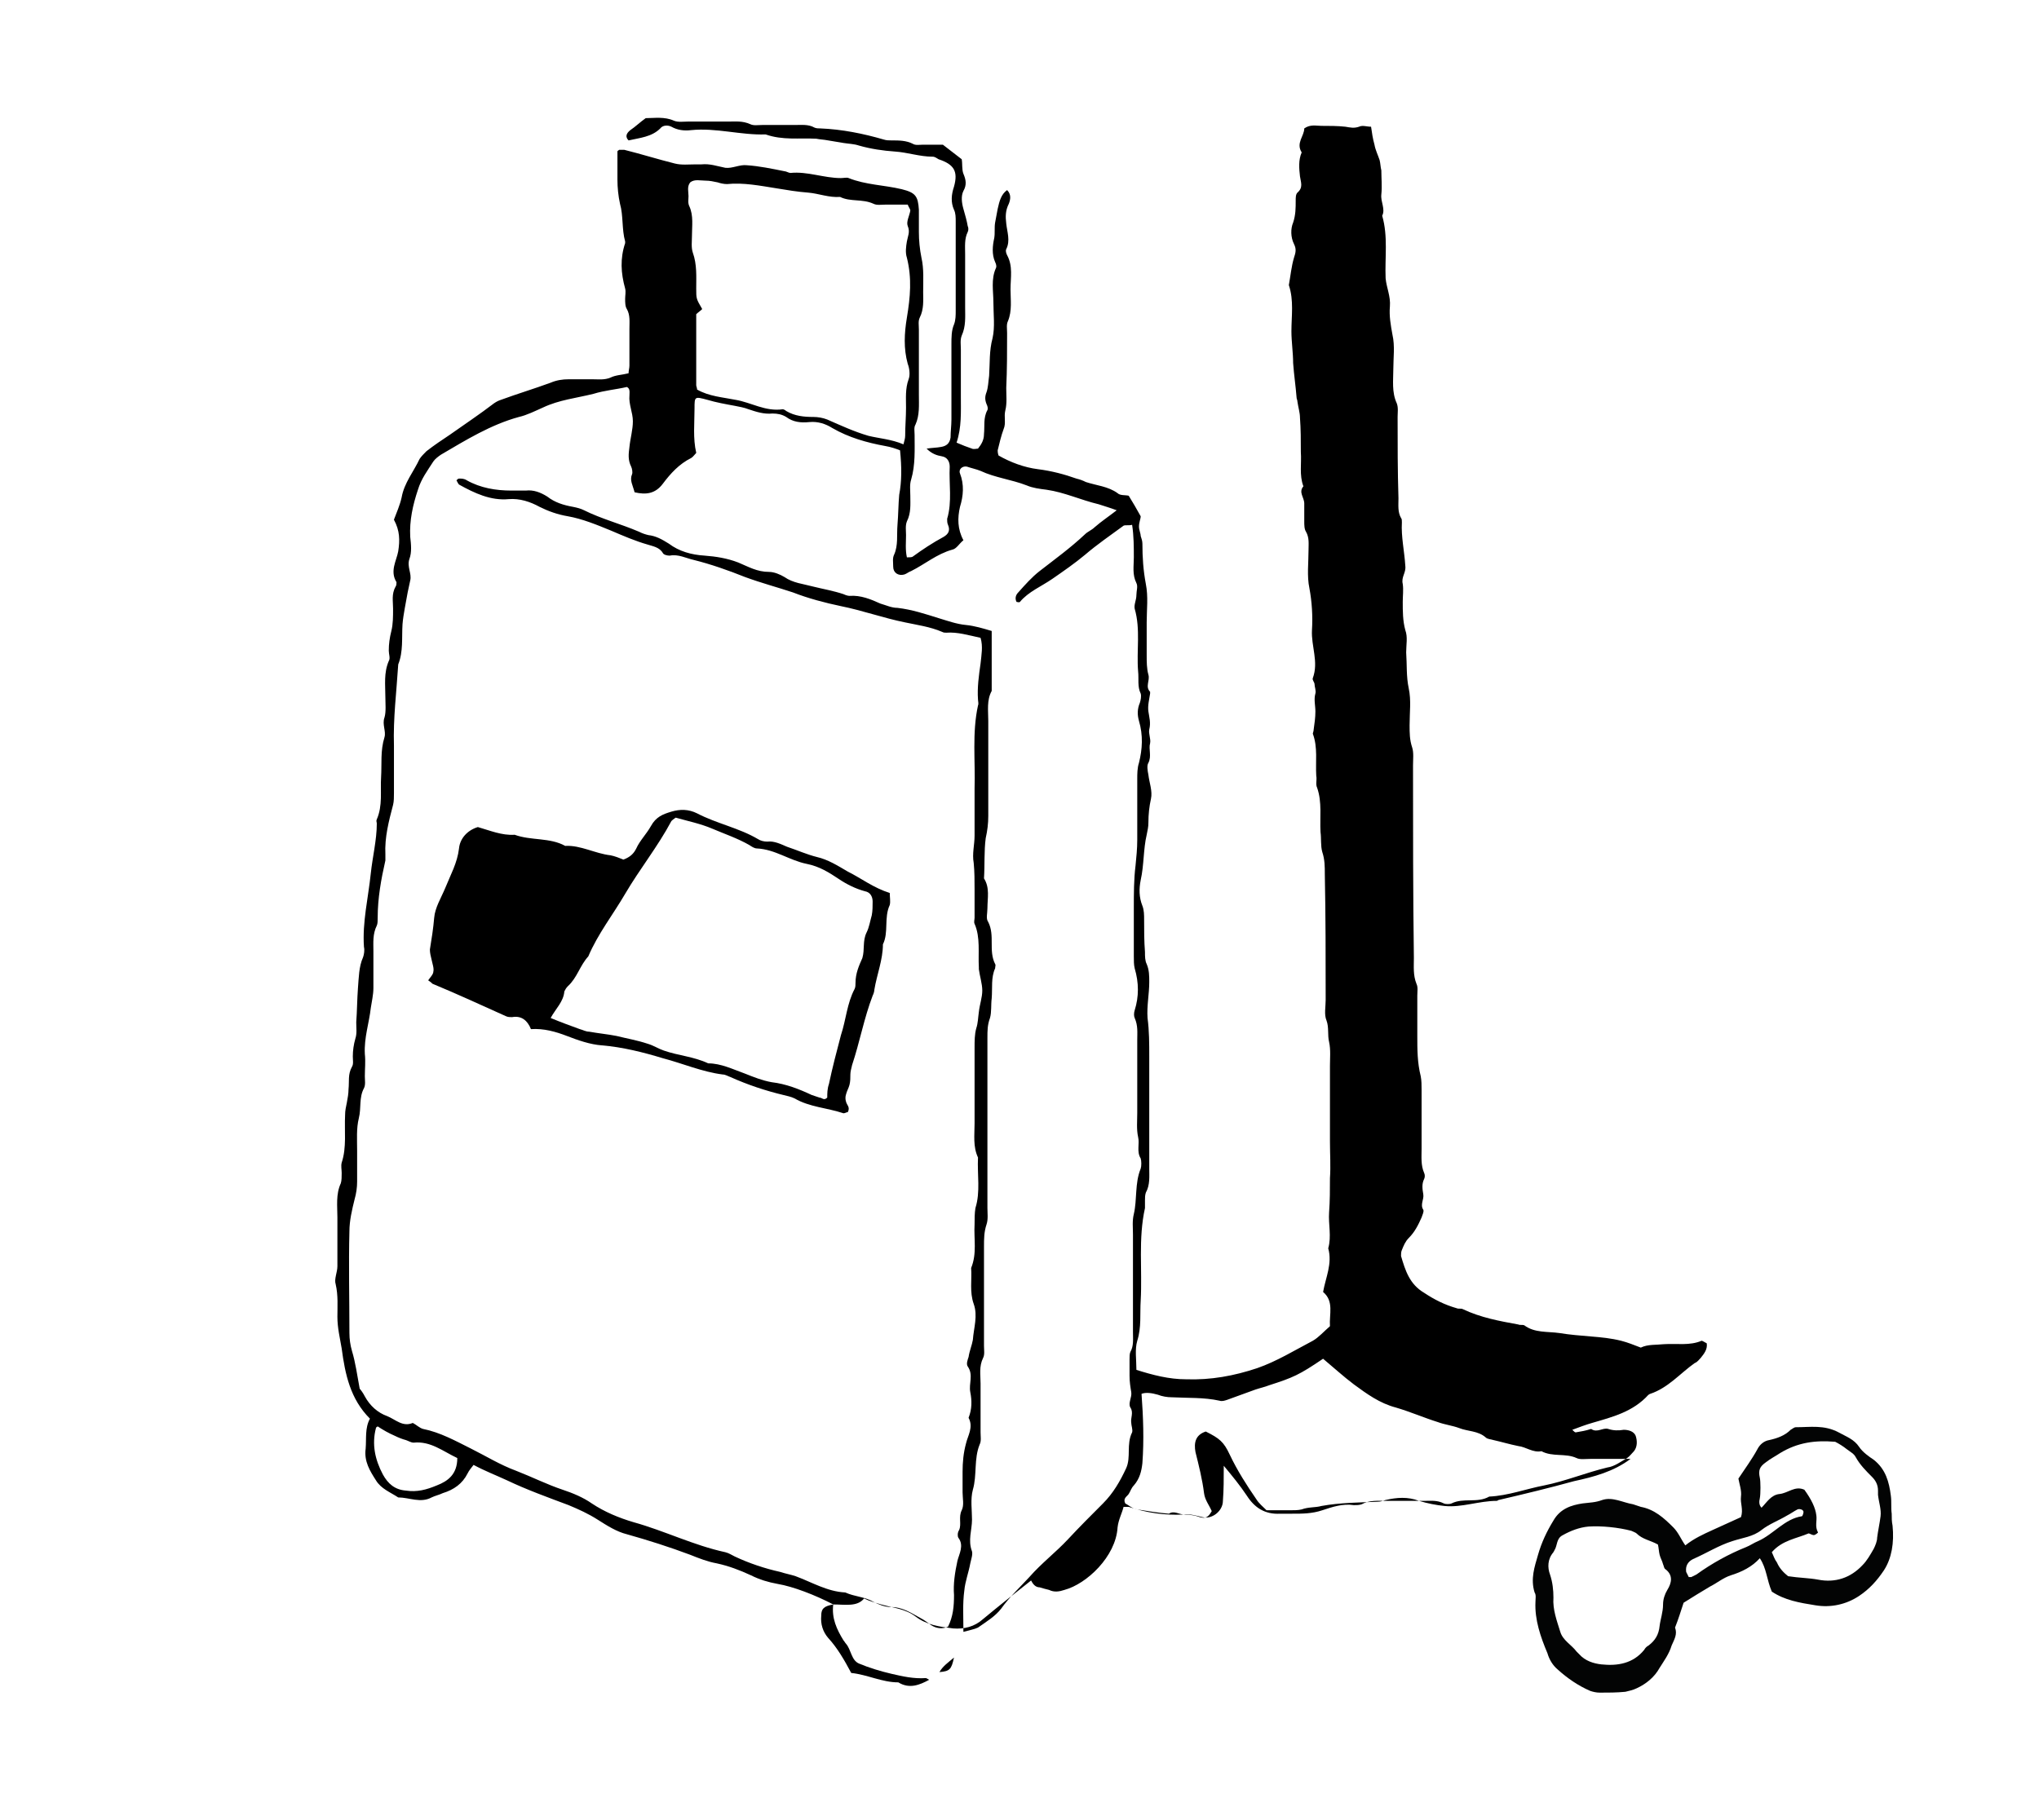 <svg xmlns="http://www.w3.org/2000/svg" xmlns:xlink="http://www.w3.org/1999/xlink" version="1.1" id="PANTONE_186" x="0px" y="0px" viewBox="0 0 238.1 212.6" style="enable-background:new 0 0 238.1 212.6;" xml:space="preserve"> <style type="text/css"> .st0{fill:#030404;} .st1{fill:none;} </style> <path class="st0" d="M-75.8,119c0.4,0.3,0.6,0.8,1.2,0.8c1.8,0.2,3.7,0.5,5.5,0.4c0.8,0,1.5,0.3,2.2,0.8c0,0.5,0.1,1.1,0.1,1.8 c0.3,0.1,0.7,0.1,1.1,0.2c0.2,0,0.5,0,0.7,0c1.9-0.2,3.7,0.2,5.4,0.7c0.3,0.1,0.6,0.2,0.9,0.2c1.4,0,2.3,0.8,2.8,2 c0.4,1,1.1,1.7,2,2.2c0.7,0.4,1.1,1,1.6,1.6c0.6,1,1.4,1.8,2.3,2.5c0.7,0.6,1.3,1.2,1.9,2c0.6,0.9,1.4,1.6,2.2,2.3 c0.4,0.4,0.7,0.8,0.9,1.3c0.9,1.6,2,2.9,3.6,3.8c1,0.6,2.1,1.2,2.7,2.4c0.3,0.6,1.1,1.1,1.7,1.5c1.5,1.1,2.4,2.5,3,4.2 c0.5,1.7,1.3,3.3,1.6,5.1c-0.3,0.5-0.7,1.1-1.1,1.7c-0.2,0.3-0.5,0.6-0.9,0.6c-0.9,0-1.4,0.4-2,1c-0.1,0.2-0.4,0.3-0.7,0.5 c-0.9,0-1.9,0-2.9,0c-1,0-2-0.1-3,0.3c-0.5,0.2-1.1,0.1-1.6,0.1c-1,0.1-2,0-3,0.3c-0.5,0.2-1.1,0.2-1.6,0c-1.2-0.5-2.4-0.3-3.7-0.3 c-1,0-2.1,0.2-3-0.1c-1.7-0.4-3.5-0.2-5.2-0.7c-0.9-0.2-1.9-0.2-2.8-0.1c-1.6,0.1-3.1-0.3-4.5-0.6c-2.2-0.4-4.3-1-6.5-1.6 c-0.4-0.1-0.9-0.1-1.4-0.1c-1.8,0-3.6,0-5.3,0c-1.4,0-2.8,0.2-4.1-0.4c-0.4-0.2-0.9-0.1-1.4-0.1c-1.8,0-3.6,0.1-5.3-0.1 c-1.8-0.3-3.7-0.1-5.4-0.7c-0.5-0.2-1.1-0.1-1.6-0.1c-1.1-0.1-2.3,0.1-3.4-0.4c-0.7-0.3-1.5-0.1-2.1,0c-0.6,0.8,0.1,1.3,0,1.9 c-0.2,0.2-0.4,0.4-0.6,0.6c0.3,1.6,0.2,2.8-0.5,4.4c-0.1,0.4-0.3,0.7-0.5,1.1c-0.3,0.7-0.2,1.1,0.5,1.6c1.7,1.2,3.4,2.3,5.2,3.4 c0.1,0.1,0.3,0.1,0.4,0.1c1.8-2.9,4.5-4.8,7.6-6.3c1,0.8,2.4,1.1,3.5,1.9c1.3,1,2.3,2.1,2.6,3.9c0.3,1.4,0.8,2.8,1.1,4.2 c0.1,0.7,0.2,1.4,0.2,2.1c0,0.8,0,1.5,0,2.3c0,1.5,0.1,2.9,0.8,4.4c-0.7,1.6-1.8,3.1-2.9,4.5c-0.4,0.4-1,0.8-1.6,0.8 c-1.4,0.2-2.6,0.8-3.9,1.4c-0.8,0.4-1.7,0.6-2.7,0.6c-1.9-0.1-3.6-0.8-4.6-2.6c-0.5-0.8-1-1.5-1.4-2.4c-0.6-1.3-0.9-2.6-0.9-4 c0.1-1,0.2-2,0-3c-0.1-1,0.8-1.9,0.3-2.9c-0.8-0.4-1.7-0.7-2.5-1.1c-0.5-0.2-1-0.5-1.3-0.9c-0.8-0.9-1.9-1.3-3-1.6 c-0.6-0.2-1.2-0.3-1.8-0.5c-0.3,0.4-0.6,0.8-1,1.2c-0.3,0.4-0.7,0.9-1,1.3c-1.2,1.8-3,2.5-5.2,2.6c-0.9-0.7-1.7-1.6-2.7-2.2 c-1.2-0.8-1.7-2-1.9-3.5c-0.1-1.4-0.4-2.9-0.7-4.3c-0.3-1.3-0.7-2.6-0.2-4c0.1-0.4,0-0.9,0-1.5c-1.2-0.4-2.4-0.2-3.6,0 c-1.4,0.2-2.7,0.6-4.1,0.7c-1.1,0.1-2.1,0.3-3.2,0.6c-0.5,0.1-1,0.3-1.5,0c-0.3-0.1-0.7,0-1.1,0.1c-0.4,0.1-0.8,0.2-1.1,0.2 c-2.1-0.1-4.2,0.2-6.2,0.6c-2.5,0.4-4.9,0.3-7.4,0.4c-1.1,0.1-2.1,0.3-3.2,0.3c-1.1,0.1-2.2-0.1-3.2,0.1c-1.5,0.3-2.9,0.3-4.4,0.4 c-0.7,0-1.3-0.7-2-0.2c-2.6-0.4-5.2-0.1-7.8-0.3c-0.7,0-1.4,0-2-0.3c-0.3-0.1-0.8-0.1-1.1-0.1c-0.8,0-1.6-0.1-2.3,0 c-2.1,0.2-4.1-0.4-6.2-0.6c-0.8-0.4-1.6-0.3-2.5-0.3c-0.6,0-1.2-0.1-1.8-0.3c-0.5-0.1-1,0.2-1.6,0.2c-0.9,0-1.8-0.5-2.7-0.4 c-1,0.1-2,0-3,0c-0.6,0-1.2,0.1-1.8-0.3c-0.2-0.1-0.5-0.1-0.6,0c-0.6,0.4-1.2,0.3-1.8,0.3c-1.2,0.1-2.5-0.1-3.6,0.4 c-2.1,0-4.2,0-6.2,0c-0.8-0.5-1.8-0.4-2.7-0.5c-0.6-0.1-1.3-0.5-1.9-0.8c-1.5-1-3.1-2-4.6-3c-1.8-1.2-3.6-2.3-5.4-3.5 c-1.9-1.3-3.7-2.7-5.6-4c-0.2-0.1-0.4-0.3-0.5-0.5c-1.6-1.9-3.6-3.4-5.7-4.7c-1.8-1.2-3.3-2.7-5.1-3.9c-0.9-0.6-1.8-1.5-2.6-2.2 c-1.8-1.5-3.8-2.9-5.8-4.1c-1.2-0.7-1.9-1.7-2.6-2.9c-0.3-0.6-0.7-1.2-1.1-1.8c-0.4-0.7-0.9-1.4-0.5-2.4c0.1-0.3-0.2-0.9-0.2-1.3 c-0.1-0.7,0.3-1.2,1-1.4c0.7-0.2,1.4-0.5,2-0.4c1.6,0.2,3.2-0.3,4.8-0.1c0.2,0,0.5,0,0.7,0.1c1,0.7,2.1,0.4,3.1,0.1 c2.3-0.5,4.6-1.1,6.9-1.5c1.4-0.3,2.7-0.5,4-0.9c0.6-0.2,1.2-0.1,1.8-0.1c1-0.1,2,0.2,2.9-0.4c0.2-0.1,0.5-0.1,0.7-0.1 c1,0.1,1.8-0.3,2.7-0.7c0.5-0.2,1-0.4,1.4-0.6c0.4-1.3,0.5-2.2,0.4-3.3c0-0.4,0-0.8,0-1.2c0-0.8-0.1-1.5-0.4-2.2 c-0.2-0.6-0.5-1.2-0.5-1.8c0-0.6-0.5-1.1-0.3-1.8c0.4-0.9,0.5-1.9,1.2-2.7c1-1.1,2.1-2,3.5-2.6c1.2-0.5,2.2-1.3,3.3-2 c0-1.4,0.9-2.4,1.4-3.6c0.4-0.9,1.1-1.7,1.6-2.5c0.5-0.8,0.7-1.9,1.6-2.4c0.2-0.1,0.3-0.4,0.4-0.6c1.1-2.4,2.4-4.6,3.7-6.9 c0.3-0.6,0.6-1.2,0.8-1.9c0.4-1.3,1-2.6,1.7-3.8c0.7-1.3,1.3-2.6,1.9-3.9c0.4-0.9,0.9-1.8,1.7-2.5c0.3-0.3,0.5-0.6,0.7-0.9 c0.8-0.9,1.6-1.9,2.6-2.6c1-0.7,1.8-1.6,2.8-2.3c1-0.7,1.8-1.5,2.6-2.3c1.4-1.5,3.1-2.5,4.8-3.5c2.4-1.5,4.9-2.9,6.9-4.9 c0.5-0.5,1.1-0.8,1.6-1.3c2.2-2,3.9-4.3,5.2-7c1.2-2.5,2.9-4.5,4.5-6.7c0.2-0.2,0.4-0.5,0.7-0.6c0.7-0.4,1.1-1,1.5-1.7 c0.3-0.5,0.7-1,1.1-1.5c1.2-1.3,2.5-2.5,3.3-4.1c0.2-0.3,0.4-0.7,0.8-0.9c1.1-0.5,1.5-1.5,2.2-2.3c0.3-0.4,0.7-0.8,1.1-1.1 c0.7-0.6,1.4-1.2,2-1.9c0.3-0.3,0.6-0.6,0.7-0.9c0.4-1.9,1.7-3.4,2.2-5.3c0.2-0.6,0.3-1.3,0.4-2.2c0.4-0.3,1.1-0.8,1.7-1.2 c0.5-0.4,1.1-0.9,1.6-1.3c0.1-0.1,0.1-0.1,0.2-0.1c0.9-0.9,1.6-1.7,3.1-1.8c1.1-0.1,2.1-0.7,3.3-0.9c1.2-0.2,2.4-0.2,3.7-0.3 c1.7-0.2,3.4,0.4,5,0.6c1,0.6,2.1,0.2,3.1,0.7c0.5,0.3,1.1,0.3,1.5,0.6c1.2,1,2.7,1.6,4.1,2.2c1.5,0.7,2.6,1.7,3.5,3 c0.6,0.9,1.3,1.7,2.1,2.5c0.8,0.7,1.1,1.9,2.2,2.3c0.6,2.1,2.6,3.2,3.5,5.1c1.3,1.4,1.9,3.1,2.8,4.7c0.9,1.6,1.7,3.2,2.8,4.7 c0.3,0.4,0.6,0.9,0.8,1.4c1.1,2.5,2.5,4.7,4.2,6.9c0.3,0.4,0.6,0.9,0.8,1.4c0.4,0.8,0.9,1.5,1.6,1.9c1.1,0.6,1.7,1.5,2.4,2.4 c0.9,1,1.9,2,2.9,3c2.2,2.1,2.2,2.1,3.5,5.3c0.1,0.3,0.2,0.6,0.4,0.8c0.9,1.3,0.9,2.9,1.3,4.4c0.1,0.4,0,0.9-0.2,1.3 c-0.3,0.5-0.3,1,0,1.5c0.6,1.2,0.9,2.6,1.5,3.9c0.4,1,0.5,2.1,0.6,3.1s0.4,2.1,1.1,2.8c1,1,1.3,2.2,1.7,3.4c0.6,1.7,1,3.3,1.7,5 c0.6,1.5,1,3,1.6,4.6c0.1,0.4,0.2,0.9,0.5,1.3c1.1,1.9,1.6,4.2,2.6,6.1c0.3,2,1.2,3.8,1.1,5.8c0,1.3-0.2,2.6,0.3,3.9 c0.2,0.4,0.1,0.9,0,1.4c-0.2,0.8-0.4,1.5,0,2.2c0.1,0.2-0.1,0.4-0.1,0.7s-0.2,0.5-0.1,0.7c0.7,1.5,0.2,3.2,0.6,4.8 c0.1,0.3-0.1,0.7,0,1.1c0,0.1,0.4,0.3,0.5,0.2C-76.3,119.6-76,119.3-75.8,119L-75.8,119z M-71.3,144.4c-0.2,0-0.5,0-0.7,0.1 c-1.4,0.8-3,1.1-4.6,1.6c-0.3,0.1-0.7,0.2-0.9,0.1c-0.8-0.5-1.9-0.1-2.6-0.8c-0.7-0.6-1.1-1.2-1.5-2c-0.1-0.1-0.1-0.3-0.3-0.4 c-0.5-0.4-0.7-1-0.6-1.7c0.1-1.2-0.2-2.4-0.5-3.6c-0.5-1.9-0.7-3.9-1.7-5.8c-0.3,0.8-0.6,1.6-0.9,2.3c-0.1,0.3-0.3,0.7-0.5,0.7 c-1.1,0.1-1.6,1.1-2.5,1.5c-0.7-0.2-1.2-0.4-1.9-0.6c-0.6-1.4-1.1-2.8-1.7-4.4c-0.3,0.4-0.5,0.8-0.8,1.2c-0.4,0.6-0.8,1.1-1.2,1.7 c-0.6,0.9-1.5,1-2.5,0.7c-0.4-0.1-0.8-0.4-1.2-0.6c0-0.6,0-1.2-0.1-1.9c0-0.4-0.1-0.7-0.2-1.1c-1.1,0-2.1,0-3.1,0 c-0.7,0-1.2-0.4-1.5-0.9c-0.5-1.3-1-2.6-0.5-4c0.3-0.8,0.5-1.6,0.6-2.4c0.1-0.3-0.1-0.6-0.1-0.8c-1.3,0-2.5-0.2-3.6,0.1 c-1,0.2-2,0.3-3,0.3c-0.4,0-0.8-0.1-1.1,0.1c-1,0.5-2.1,0.4-3.2,0.4c-4.9,0-9.9,0-14.8-0.1c-0.7,0-1.4-0.2-2.1-0.2 c-1.8-0.2-3.5-0.1-5.3-0.1c-1.3,0.6-2.7,0.4-4.1,0.4c-0.5,0-1.1,0.1-1.6,0.2c-1.4,0.2-2.7,0.6-4.1,0.6c-3.2,0.1-6.3,0.1-9.5,0 c-1.5,0-3.1-0.2-4.6-0.5c-1-0.2-2-0.3-3-0.3c-2.6,0-5.1,0-7.7,0c-0.7,0-1.4,0.1-2,0.2c-1,0.2-2.1,0.3-3,0.1 c-1.2-0.3-2.4-0.3-3.7-0.3c-0.5,0-1,0-1.4-0.2c-0.6-0.3-1.2-0.2-1.8-0.2c-1.2,0-2.4,0.2-3.5-0.1c-1.3-0.3-2.4,0.2-3.6,0.1 c-2.3-0.2-4.6,0.3-6.9-0.4c-1.5,0-2.9-0.2-4.3-0.4c-1-0.1-2-0.7-3.1-0.7c-0.1,0.8,0,1.5-0.2,2.1c-0.5,1.4-0.3,2.9-0.4,4.4 c-0.1,0.8,0.3,1.3,0.9,1.7c0.2,0.1,0.4,0.2,0.6,0.3c1.3,0.4,2,1.9,3.5,2.1c0.2,0,0.4,0.3,0.5,0.5c0.4,0.7,0.7,1.4,0.6,2.2 c-0.1,1.3-0.9,2.1-2.2,2.2c-0.5,0-0.9,0-1.4,0.1c-0.7,0.1-1.5,0.4-2.2,0c-1.3,0.1-2.6-0.1-3.9,0.2c-1.7,0.4-3.5,0.3-5.2-0.3 c-0.4-0.2-0.9-0.4-1.1-0.8c-0.6-1-1.3-1.9-1.3-3.2c0-0.4,0-0.8-0.4-1c-1.1-0.2-2.3,0.1-3.4-0.5c-0.6-0.3-1.2-0.8-1.8-0.9 c-1.2-0.3-1.6-1.2-1.7-2.2c-0.1-1.3-0.3-2.6,0.3-3.9c0.2-0.4,0.2-0.9,0.3-1.3c-1.9-0.5-3.6,0.4-5.4,0.4c-2.4,0.7-5,1-7.3,2 c-1.5,0.7-3.2,0.6-4.7,1.1c-0.7,0.2-1.5,0.1-2.3,0.1c-1.2,0-2.3,0-3.5,0c-0.8,0-1.5-0.4-2.2-0.1c-1.1-0.3-2.1-0.7-2.8-1.5 c-0.1-0.1-0.4,0-0.7-0.1c0.5,0.8,1,1.4,1.8,1.6c1.1,0.3,1.9,0.9,2.8,1.6c0.8,0.6,1.7,1.1,2.2,2c1.3,0.2,1.9,1.3,2.8,2 c1.2,1,2.4,1.9,3.6,2.9c1.5,1.1,3,2.2,4.4,3.4c1.2,1,2.2,2.2,3.5,3.1c1.3,0.9,2.5,1.8,3.7,2.8c1.1,1,2.4,1.9,3.7,2.6 c1.6,0.9,3.1,1.9,4.6,3c1.1,0.8,2.1,1.6,3,2.5c0.5,0.4,0.9,1.1,1.3,1.6c1.5-0.2,2.9,0.3,4.4-0.4c0.4-0.2,0.9,0,1.3,0.1 c0.8,0.3,1.7,0.4,2.5,0.1c1-0.4,2-0.3,3-0.3c1.1,0,2.2,0,3.2,0c2,0,3.9,0,5.9,0.4c0.9,0.2,1.8,0.4,2.7,0.4c1.3,0.1,2.6,0,3.9-0.1 c0.3,0,0.6,0,0.9,0.1c1.2,0.2,2.4,0.5,3.6,0.6c1.3,0.1,2.6,0,3.9,0c0.2,0,0.5,0,0.7,0c1.1,0,2.3-0.1,3.4,0.4 c0.4,0.2,0.9,0.1,1.4,0.1c3.1,0,6.2,0,9.3,0c1.6,0,3.2,0,4.9-0.1c1,0,2.1-0.3,3.1,0c0.6,0.2,1.4,0.1,2.1-0.1 c0.8-0.3,1.7-0.2,2.5-0.3c0.6,0,1.3,0.1,1.8-0.1c1.6-0.5,3.2-0.3,4.8-0.4c0.8,0,1.5,0.1,2.3,0.3c1,0.2,2,0.4,3,0 c0.7-0.3,1.3,0.1,2-0.1c0.6-0.2,1.4-0.1,2.1-0.1c1.6,0,3.2,0,4.9,0c0.5,0,1.1,0.1,1.6-0.1c1.2-0.5,2.4-0.3,3.7-0.3 c0.7,0,1.3,0.1,1.9,0.7c0.4,0.4,0.9,0.2,1.1-0.3c0.3-0.7,0.7-1.2,1.4-1.5c0.2-0.1,0.4-0.3,0.5-0.5c0.7-1.1,1.8-1.7,2.7-2.5 c0.8-0.8,1.8-1.4,2.8-1.5c2.4-0.3,4.6,0.4,6.5,1.7c0.5,0.4,0.9,1,1.4,1.5c0.6-0.1,1.3-0.1,1.9-0.2c1.8-0.4,3.6-0.5,5.5,0 c0.5,0.1,1.1,0.2,1.6,0.1c1.4-0.5,2.8-0.3,4.1-0.3c1.4-0.1,2.8,0,4.2,0c1.4,0,2.9-0.2,4.3,0.3c1.3-0.6,2.7-0.3,4.1-0.4 c0.7,0,1.4-0.1,2.1,0.1c1.2,0.4,2.4,0.3,3.6,0.4c0.4,0,0.9,0.1,1.3,0.3c0.8,0.4,1.6,0.6,2.4,0.6c0.3,0,0.7,0,0.9,0.2 c1.3,0.9,2.8,0.9,4.3,0.8c1.1-0.1,2.1,0.3,3.1,0.6c2.8,0.8,3.4,0.9,6.5,0.9c0.1,0,0.3,0,0.5,0c0.9,0.5,2,0.3,3,0.3 c0.8,0,1.5,0,2.3,0.3c0.6,0.2,1.4,0.2,2,0.1c1.3-0.4,2.6-0.3,3.9-0.3c1.1,0,2.2-0.1,3.2,0c1.3,0.1,2.6-0.2,3.9-0.5 c0.9-0.3,1.8-0.7,2.7-1.1c-0.3-0.8-0.4-1.5-0.9-2.2c-0.4-0.4-0.6-1.1-0.7-1.7c-0.3-1.3-1-2.3-2.1-3.1c-1-0.7-2.1-1.2-2.8-2.4 c-0.2-0.3-0.6-0.5-0.9-0.7c-0.7-0.5-1.4-0.9-2.1-1.4c-0.8-0.5-1.5-1.1-1.9-2c-0.4-0.8-0.9-1.4-1.3-2.2c-0.4-0.9-1.5-1-2.1-1.8 c-0.8-1.1-1.9-2-2.9-2.9c-0.5-0.5-0.9-1-1.2-1.6c-0.2-0.5-0.4-1-0.8-1.4c-1.1-1-2.2-2.2-3-3.5c-0.2-0.3-0.5-0.5-0.9-0.9 c-1.3,0.3-2.5-0.2-3.8-0.5c-1.6-0.4-3.1-0.9-4.7-0.7c-0.1,0-0.2,0.2-0.3,0.3c0.3,0.2,0.5,0.3,0.8,0.4c0.3,0.1,0.6,0.2,0.9,0.2 c0.1,2-0.7,3.2-2.4,3.9c-0.5,0.2-1,0.3-1.5,0.6c-1.4,0.6-2.9,1.1-4.4,1c-0.3,0-0.6,0.1-0.8,0.2c0.4,1.6,0.7,3.2,1.1,4.9 c1.6,0,3.1,0.3,4.5-0.7c0.2-0.2,0.6-0.2,0.9-0.3c1.9-0.6,3.7-1.4,5.4-2.5c1.5-0.9,3.1-1.4,4.8-1.1c1.4,0.2,2.7,0.7,3.2,2.3 c0.1,0.5,0.3,0.8,0.8,1.1c0.3,0.1,0.5,0.4,0.7,0.6c0.4,0.4,0.5,0.9,0.3,1.5c-0.3,0.8-1,1.1-1.5,1.7c-1,1.2-2.1,2.2-3.6,2.7 c-0.1,0-0.1,0.2-0.2,0.4c0.1,0.6,0.8,1.1,0.5,2c-1.1,0.8-2.5,1.1-3.7,1.6c-0.4,0.2-0.9,0.1-1.4,0c-1.9-0.4-3.8-0.8-5.7-0.8 c-0.3,0-0.6,0.1-0.9,0C-70.4,145.1-71,145-71.3,144.4c0.5-0.4,1-0.9,1.6-0.9c1.5,0,3.1-0.3,4.6,0.2c0.7,0.2,1.5,0.2,2.3,0.1 c0.6-0.1,1.2-0.5,1.9-0.8c0.1,0,0.1-0.2,0.1-0.3c-1.1-0.2-2.3-0.4-3.4-0.7c-0.3-0.1-0.5-0.3-0.8-0.5c-0.2-0.2-0.2-0.7,0.1-0.8 c1-0.5,2.1-0.9,3.3-1c0.9-0.1,1.8-0.2,2.3-0.8c0.5-0.6,1.3-0.7,1.8-1.4c-0.9,0-1.8,0-2.6,0c-0.5,0-0.9,0-1.4-0.1 c-0.1,0-0.3-0.2-0.3-0.3c0-0.2,0-0.5,0.1-0.6c0.7-0.4,1.4-0.9,2.2-1.2c0.6-0.3,0.9-0.7,1.1-1.4c-0.7-0.3-1.3-0.1-2,0.2 c-1.8,1-3.7,1.9-5.6,2.8c-0.4,0.2-0.8,0.4-1.3,0.5c-1.6,0.1-3.1,0.8-4.8,0.6c-0.2,0-0.5,0-0.7,0.1c-0.4,0.1-0.7,0.3-0.8,0.8 c-0.1,0.3,0,0.6-0.1,0.9c-0.1,0.6-0.6,1-1.1,1c-0.4,0-0.7-0.3-0.9-0.6c-0.1-0.3-0.3-0.6-0.3-0.9c-0.2-0.9-0.3-1.8-0.5-2.7 c-0.2-0.8-0.4-1.7-0.7-2.4c-0.8-1.7-1.1-3.4-1.1-5.3c0-1.1,0.1-2.3-0.4-3.4c-0.2-0.4,0-1.1,0.1-1.6c0-0.2,0.1-0.4,0.1-0.7 c-0.3-1.6-0.6-3.2-0.9-4.7c-0.1-0.6-0.3-1.2,0-1.8c0.3-0.5,0.2-1,0-1.6c-0.1-0.3-0.2-0.7-0.2-1.1c-0.1-1.5-0.1-3-0.4-4.6 c-0.4-1.7-0.4-3.5-0.6-5.2c0-0.3-0.1-0.6-0.2-0.9c-0.1-0.6-0.2-1.2-0.3-1.8c-0.1-0.6,0-1.2-0.1-1.9c-0.8-0.6-1.4-1.4-1.5-2.5 c0-0.5-0.4-1-0.7-1.4c-0.3-0.4-0.6-0.9-0.6-1.5c0-0.3-0.2-0.6-0.3-0.9c-0.4-1-0.8-2-1.1-3c-0.7-2.1-1.1-4.3-1.9-6.3 c-0.1-0.3-0.2-0.6-0.3-0.9c-0.1-1.8-0.7-3.4-1.3-5.1c-0.2-0.6-0.5-1.2-0.6-1.8c-0.2-1.7-1.1-3-1.9-4.4c-0.3-0.6-0.7-1.2-1-1.8 c-0.6-1.3-1.8-2.3-2-3.8c0-0.1-0.2-0.3-0.3-0.4c-0.6-0.5-1.1-1.1-1.7-1.6c-0.3-0.3-0.7-0.6-1-0.9c-1-0.1-2.1-0.2-3.3-0.3 c-1.3,1.3-3,2.5-3.5,4.6c0.1,0.3,0.9,0.3,0.4,0.9c-0.1,0.2-0.1,0.6,0,0.9c0.1,0.4,0.2,0.9,0.3,1.3c0.5,1.6,0.9,3.3,1.6,4.8 c1,1.8,1.5,3.8,2.6,5.6c0.3,0.5,0.2,1.2,0.5,1.7c0.8,1.2,1.3,2.6,2,3.9c0.5,1,1,2.1,1.7,3c0.8,1,1,2.2,1.6,3.3c1,1.8,1.7,3.6,2,5.6 c0.1,0.3,0.2,0.5,0.5,0.7c0.8,0.8,1.3,1.7,1.4,2.8c0,1.1,0.4,2.1,0.7,3.1c0.3,0.8,0.5,1.6,0.7,2.4c0.1,0.9,0.2,1.8,0.4,2.7 c0.2,0.9,0.6,1.7,0.9,2.6c0.5,1.4,1,2.9,1.1,4.4c0,0.3,0.1,0.7,0.2,0.9c0.6,0.8,0.6,1.7,0.6,2.6c0.1,1,0.2,2,0.6,2.9 c0.1,0.4,0.4,0.7,0.4,1.1c0,2.2,1.3,4.1,1.5,6.2c0.9,1.1,0.8,2.4,0.8,3.8c0,0.3,0,0.6,0.1,0.9c0.4,0.7,0.3,1.5,0.4,2.3 c0.1,2,0.7,3.9,1.5,5.7c2.4,0.4,4.7,1.1,7.1,0.1c0.2-0.1,0.6,0,0.9,0.1C-71.4,144.1-71.3,144.3-71.3,144.4L-71.3,144.4z M-102,120 c0-0.8-0.1-1.5,0.1-2c0.5-1.1,0.4-2.3,0.4-3.4c0-1.4,0.3-2.7,0.7-4.1c0.1-0.4,0.1-0.8-0.1-1.1c-0.3-0.4-0.6-0.9-0.9-1.3 c-0.6-0.8-1.4-1.4-2-2.2c-0.5-0.7-0.9-1.5-1.4-2.1c-0.5-0.6-0.5-1.3-0.8-1.9c-0.1-0.3,0.1-0.8,0.5-0.9c0.6-0.2,1.1-0.5,1.7-0.6 c0.8-0.2,1.4-0.7,1.8-1.4c0-0.4,0-0.9-0.1-1.3c-0.5-2-0.4-4-0.4-6c0-0.3,0-0.8,0.2-0.9c1-0.6,0.8-2,1.8-2.6c0.5-0.3,0.9-0.9,1.3-1.3 c0.1-0.1,0.1-0.2,0.2-0.4c-0.2-0.3-0.4-0.7-0.5-0.9c-1.2-0.1-2.2-0.4-2.9-0.9c-0.3,1.6,0.1,3.2-0.3,5.2c-0.4-1-0.9-1.5-0.6-2.4 c0.1-0.4-0.1-1-0.1-1.5c-0.1-0.6-0.1-1.2-0.1-1.8c-0.6-0.3-1-0.6-1.5-0.8c-0.7-0.4-1.5-0.6-2-1.2c-0.9-1-2.1-1.6-3.3-2.1 c-0.8-0.3-1.4-0.9-2.1-1.4c-1.3-1.1-2.3-2.5-3.8-3.4c-0.2-0.1-0.3-0.4-0.4-0.6c-0.1-0.3-0.3-0.6-0.4-0.8c-0.9-1.9-1.9-3.7-1.9-5.8 c0-0.2-0.1-0.4-0.2-0.7c-0.4-0.9-0.8-1.8-1.1-2.8c-0.1-0.4-0.3-0.7-0.6-0.9c-0.1-0.1-0.3-0.4-0.2-0.6c0.2-0.4,0.1-0.7-0.1-1.1 c-0.6-1.1-1.2-2.3-1.9-3.4c-1-1.6-2.1-3.2-3.4-4.6c-2.3-2.4-4.8-4.5-7.3-6.8c-0.4-0.4-1-0.7-1.5-1c-1.1,0.9-2.2,1.8-3.3,2.7 c-2.2,1.7-4.3,3.5-6.3,5.4c-0.5,0.5-0.9,1-1.4,1.5c-0.8,0.7-1.6,1.5-2.4,2.2c-1.7,1.4-3.3,3-4.7,4.8c-1.1,1.5-2.4,2.8-3.4,4.4 c-0.1,0.2-0.3,0.3-0.5,0.5c-0.9,1.1-1.8,2.1-2.7,3.2c-1.3,1.8-2.7,3.6-4.2,5.2c-1,1-1.9,2-3,2.9c-1,0.9-1.9,2-2.9,3 c-2.6,2.7-5.4,5-8.1,7.6c-1.1,1.1-2.1,2.2-3.4,3.1c-0.3,0.2-0.6,0.5-0.8,0.8c-1.2,1.3-2.4,2.6-3.4,4c-1.4,1.9-3.4,3.3-4.7,5.4 c-2.2,1.9-3.9,4.4-5.9,6.5c-0.9,1.7-2.4,2.7-4.3,3.3c-0.7,0.2-1.3,0.7-1.5,1.3c-0.5,1.5-1.3,2.9-1.4,4.6c0.6,0.4,1.1,0.8,1.9,0.4 c0.4-0.2,1.1-0.2,1.6-0.2c2.9,0,5.9,0,8.8,0c0.6,0,1.3-0.1,1.8,0.1c1.2,0.5,2.4,0.3,3.7,0.4c0.4,0,0.8-0.1,1.1,0.1 c1,0.5,2,0.3,3,0.3c0.7,0,1.4,0,2.1,0c0.7,0,1.4,0.1,2.1,0c0.8-0.1,1.5,0.5,2.3,0.1c0.7-0.3,1.3,0.3,2,0.3c0.4,0,0.8,0,1.2,0 c1.2,0,2.5,0,3.7,0c0.8,0,1.6-0.1,2.3,0c0.7,0.1,1.4,0.5,2,0.3c0.8-0.2,1.5,0.1,2.3,0.1c0.9,0,1.7,0.6,2.7,0.5c1-0.1,2,0.2,2.9,0.4 c1.4,0.2,2.8,0,4.1,0.5c2.6-0.1,5.2,0.5,7.8-0.4c0.2-0.1,0.5-0.1,0.7-0.1c1,0,2-0.1,3-0.3c1-0.3,2.1-0.2,3-0.9 c0.1,0,0.1-0.1,0.2-0.1c1.2,0,2.5-0.2,3.7,0.1c1,0.2,2,0.3,3,0.3c4.9,0,9.9,0,14.8,0.1c0.8,0,1.7,0.3,2.5,0.1 c1.2-0.2,2.5-0.1,3.7-0.2c0.6-0.1,1.2,0,1.8-0.2C-105.8,119.6-104,119.6-102,120L-102,120z M-203.7,108.7c0.1,0.1,0.3,0.2,0.3,0.3 c0.2,0.2,0.2,0.4,0.4,0.6c1.1,1.3,2,1.3,3,0c0.1-0.1,0.1-0.3,0.2-0.4c1.7-2.1,3.4-4.2,5.1-6.2c0.2-0.2,0.5-0.4,0.7-0.6 c0.4-0.4,0.8-0.7,1.2-1.1c1.4-1.3,2.5-2.9,3.9-4.2c0.7-0.7,1.4-1.4,2-2.2c1.6-2.2,3.8-3.7,5.6-5.8c2-1.1,3.1-3.2,5.1-4.3 c1.6-1.7,3.3-3.2,5.3-4.4c0.5-0.3,0.9-0.9,1.2-1.4c1-1.8,2.5-3.3,4.1-4.7c0.2-0.2,0.5-0.4,0.6-0.6c0.5-1.1,1.4-1.8,2.1-2.7 c0.8-0.9,1.7-1.8,2.1-2.9c0.2-0.5,0.6-0.9,0.9-1.3c1.9-2.4,3.7-4.9,5.9-7c1.3-1.3,2.4-2.8,4.1-3.7c0.6-0.4,1.2-0.9,1.6-1.7 c0.3-0.5,0.8-0.9,1.3-1.3c0.5-0.4,0.9-0.8,1.4-1.2c0.5-0.4,1.1-0.8,1.6-1.3c2.1-1.8,4.5-3.2,6.4-5.3c0.5-0.5,0.7-1.2,1.2-1.6 c0.6-0.5,1.4-0.6,2.1-1c0.3-0.2,0.6-0.5,0.9-0.7c0.7-0.5,1.3-1.1,2.1-1.5c2-0.9,3.5-2.4,5.3-3.7c0.8-0.6,1.5-1.3,2.1-2.1 c1.2-1.7,2.4-3.4,3.6-5c0.8-1,1.2-2.3,1.2-3.7c0-0.6,0-1.2,0-1.8c-0.6-0.8-1-1.5-1.5-2.1c-0.5-0.7-1.2-1.2-1.6-2 c-0.4-0.7-0.9-1.2-1.6-1.6c-1.5-0.8-2.9-1.6-4.4-2.5c-1.2-0.7-2.4-1.4-3.9-1.2c-0.2,0-0.4-0.1-0.7-0.1c-1.2-0.2-2.4-0.5-3.6-0.7 c-0.4-0.1-0.8,0.1-1.1,0.1c-0.4,0.1-0.7,0.2-1.1,0.2c-0.5,0-1.1,0.1-1.5,0.4c-1.1,0.7-2.2,1.4-3.3,2.1c-0.2,0.1-0.3,0.3-0.4,0.5 c-0.4,0.9-0.9,1.8-1.7,2.5c-0.1,0.2-0.3,0.4-0.3,0.6c-0.2,1.2-0.8,2.3-1.1,3.5c-0.3,1.5-0.6,3-1.7,4.2c-0.8,0.9-1.5,1.7-2.4,2.4 c-1.6,1.2-3.1,2.5-4.2,4.2c-0.2,0.3-0.5,0.6-0.7,0.9c-1.5,1.7-3,3.5-4.2,5.5c-1.8,2.8-4.1,5.3-6.1,8.1c-0.4,0.5-0.7,1-1.1,1.5 c-0.8,0.8-1.3,1.7-1.8,2.7c-0.3,0.6-0.6,1.2-0.9,1.9c-0.7,1.3-1.3,2.6-2,3.9c-1.2,2.1-3,3.7-4.9,5.2c-1.6,1.3-3.2,2.5-4.5,4.2 c-0.6,0.7-1.2,1.4-1.9,2c-0.3,0.3-0.7,0.6-1.1,0.8c-1.1,0.5-1.9,1.3-2.7,2.1c-1,1-1.9,2-3,2.9c-1.6,1.3-2.7,3-3.6,4.8 c-1,1.9-2.1,3.8-3.1,5.7c-0.9,1.7-1.9,3.3-2.7,5.1c-0.5,1.2-1,2.2-1.7,3.3c-0.8,1.2-1.6,2.5-2.3,3.7c-0.4,0.6-0.7,1.2-1,1.8 c-0.6,1.4-1.2,2.8-2.3,4c-0.4,0.5-0.6,1.2-0.7,1.9c0,0.2,0.2,0.5,0.5,0.7c0.3,0.2,0.5,0.1,0.8-0.2c0.1-0.1,0.2-0.2,0.4-0.4 c0.2,0.2,0.4,0.5,0.5,0.7c0.1,0.3,0.1,0.6,0.3,0.9c0.2,0.4,0.5,0.5,0.9,0.2C-204.1,108.7-203.9,108.8-203.7,108.7L-203.7,108.7z M-93,64.5c-0.3-1.8-0.5-3.6-1.7-5c-0.1-0.2-0.2-0.4-0.2-0.6c0-1.3-0.9-1.9-1.8-2.5c-1.1-0.7-1.9-1.5-2.5-2.6 c-0.4-0.8-0.9-1.7-2-1.8c-1-1-2.4-1.7-3-3.1c-0.4-0.8-1-1.3-1.4-2.1c-0.6-1-1.1-2.2-1.9-3.2c-1.1-1.5-1.6-3.4-3-4.6 c-0.2-0.1-0.2-0.4-0.3-0.6c-0.5-1.2-1.1-2.4-1.9-3.4c-0.1-0.2-0.3-0.4-0.3-0.6c0.1-1-0.6-1.5-1.1-2.2c-0.4-0.5-0.7-1-1-1.5 c-0.2-0.3-0.3-0.7-0.6-1c-0.8-0.7-1.1-1.6-1.8-2.6c-0.6,1.6-1.4,3-2.2,4.4c-1.3,2.4-2.9,4.5-4.9,6.4c-0.2,0.2-0.3,0.3-0.5,0.5 c-2.5,1.8-5,3.6-7.5,5.4c-0.2,0.1-0.3,0.3-0.5,0.6c1.6,0.6,2.7,1.7,3.8,2.8c0.3,0.3,0.6,0.5,0.9,0.7c1,0.9,2,1.9,3,2.8 c0.4,0.4,0.7,1,1.1,1.5c1.4,1.5,2.7,3.1,3.6,5c0.2,0.5,0.6,0.9,0.8,1.4c1,1.7,1.8,3.4,1.7,5.4c0,0.5,0.1,0.9,0.3,1.3 c0.6,1.6,1.2,3.2,1.6,4.8c0.4,1.4,0.7,2.9,1.8,4c1.1,1.2,2,2.8,3.9,3.1c0.2,0,0.4,0.3,0.5,0.4c0.8,0.7,1.7,1.3,2.5,2 c0.2,0.2,0.6,0.3,0.8,0.3c0.7-0.1,1.1,0.3,1.6,0.8c0.3,0.3,0.6,0.8,1,0.9c0.8,0.2,1.3,0.7,1.9,1.2c0.5,0.4,0.7,0.5,2,0.7 c-1-1.3-1.7-2.6-2.2-4.1c-0.2-0.7-0.6-1.4-1-2.1c-0.4-0.7-1-1.4-1.2-2.2c-0.2-0.9-1-1.3-1.2-2.1c-0.4-1.4-1-2.7-1.6-4.1 c0.5-1.9,1.5-3.7,3.1-5c0.9-0.8,1.6-1.9,2.8-2.6c1.9,0,3.9-0.1,5.7,0.1c0.8,0.4,0.9,1.1,1.5,1.5C-93.8,63.3-93.4,63.9-93,64.5 L-93,64.5z M-214.7,130c0-1.9,0.3-3.6-0.2-5.2c-0.3-0.9-0.6-1.9-0.6-2.9c0-1.3-0.2-2.4-0.8-3.6c-0.2-0.4-0.1-1.1-0.3-1.6 c-0.4-0.9-0.1-2-0.6-2.9c-0.1-0.2,0-0.5,0.1-0.7c0.8-1.6,1.8-3.2,3-4.6c0.3-0.3,0.7-0.6,1.1-0.8c0.9-0.4,1.8-0.8,2.8-1.2 c0.7-0.3,1.1-0.7,1.4-1.4c1.1-2.6,2-5.3,3.8-7.6c0.3-1,0.9-1.7,1.5-2.5c0.5-0.7,0.8-1.5,1.1-2.3c0.1-0.3,0.2-0.6,0.4-0.8 c1.3-2.3,2.6-4.6,3.8-6.8c2-3.6,4.2-7,7.2-9.8c1-0.9,1.9-1.8,2.8-2.8c0.7-0.7,1.3-1.3,2.2-1.7c0.7-0.3,1.3-0.8,1.7-1.5 c1.1-1.8,2.7-3.1,4.3-4.4c0.6-0.5,1.3-1.1,2-1.6c0.4-0.3,0.8-0.7,1.3-1c0.2-0.2,0.5-0.4,0.7-0.6c1.5-2.1,2.9-4.3,4.2-6.6 c0.3-1.8,1.6-2.9,2.6-4.3c0.9-1.2,2.2-2.2,2.8-3.6c0.1-0.3,0.4-0.5,0.6-0.7c0.9-0.9,1.6-2.1,2.7-2.8c0.4-0.3,0.7-0.8,0.9-1.3 c1.1-1.9,2.4-3.8,3.9-5.4c0.6-0.6,1.1-1.3,1.6-2c1.1-1.9,3-3.1,4.4-4.6c1.1-0.5,1.7-1.5,2.5-2.4c0.4-0.5,0.8-1.1,0.8-1.9 c0-0.6,0.2-1.2,0.6-1.7c0.2-0.3,0.2-0.9,0.4-1.3c0.5-1.6,0.6-3.5,2.2-4.7c0.2-0.1,0.2-0.4,0.3-0.6c0.3-0.8,0.9-1.4,1.5-2.1 c0.2-0.2,0.5-0.3,0.4-0.6c-0.9-0.3-1.5,0.3-2.1,0.7c-0.9,0.6-1.9,1.3-2.8,2c-0.4,0.3-0.9,0.6-1.2,1.1c-0.6,1.2-1.4,2.4-1.6,3.8 c-0.1,1-0.6,2.1-1.1,3c-1.1,1.8-2.2,3.7-3.6,5.4c-1.1,1.3-2.2,2.5-3.4,3.8c-1.3,1.4-2.6,2.8-3.8,4.3c-1.7,2.1-3.4,4.1-5.2,6.2 c-0.1,0.2-0.4,0.3-0.4,0.5c-0.2,1.2-1,2.1-1.6,3.1c-1.1,2-2.3,4-4.1,5.5c-0.6,0.6-1.4,1-1.9,1.6c-1.9,1.8-4.1,3.2-6.3,4.6 c-1.6,1-3.2,2.2-4.7,3.3c-0.5,0.4-0.8,1-1.2,1.3c-2.2,1.5-4.1,3.2-5.9,5.1c-0.5,0.5-0.9,1.1-1.3,1.6c-0.9,1.1-1.8,2.3-2.8,3.4 c-0.5,0.6-1,1.2-1.3,1.9c-1.4,2.8-2.9,5.6-4.6,8.2c-0.2,0.2-0.4,0.5-0.5,0.8c-0.9,3.1-3,5.5-4.2,8.4c-1,1.2-1.4,2.7-2.6,3.8 c-0.1,0.1,0,0.3,0,0.4c0.4,0.3,0.7,0.5,1.1,0.8c-0.2,0.3-0.4,0.5-0.5,0.7c0.1,0.4,0.6,0.5,0.5,1c-0.4,0.2-0.7-0.2-1.1-0.3 c-0.4,0-1-0.1-1.3,0.1c-1.8,1.1-3.6,2.3-5.4,3.5c-0.6,0.4-0.8,0.9-0.8,1.6c-0.1,1.9,0.3,3.7,1,5.4c0.3,0.7,0.6,1.3,0.4,2 c-0.3,1.3,0,2.6,0,3.9c0,1.6-0.1,3.1-0.5,4.6c-0.2,0.7-0.5,1.4-0.7,2.2c-0.3,1.2-0.7,2.5-0.1,3.8 C-218.2,129.5-216.6,129.9-214.7,130L-214.7,130z M-207.8,108.5c-1.2,0.6-2.4,1.3-3.6,1.9c-0.6,0.3-1.1,0.5-1.5,1.1 c-0.6,0.9-1.1,1.8-1.6,2.8c-0.5,0.9-0.6,1.8-0.2,2.9c0.6,1.6,0.9,3.2,1.4,4.8c0.5,2,0.8,3.9,0.8,5.9c0,0.6,0.2,1.2,0.2,1.8 c0,0.7-0.2,1.4-0.2,2c0,1.1,0,2.2,0,3.2c0,0.5,0.4,1,0.8,1c1.2-0.1,2.4,0.5,3.6,0.1c1.1-0.3,2.3-0.8,3.6-0.1 c0.2,0.1,0.6,0.1,0.9,0.1c1.2,0,2.4-0.1,3.6,0.4c0.6,0.2,0.9-0.1,1.2-1.1c-1.1-0.3-2.2-0.7-3-1.6c-0.2-0.2-0.5-0.4-0.8-0.4 c-0.7,0-1-0.6-1.6-0.9c-0.9-0.4-1.4-1.1-1.8-2c-0.4-1.1-0.8-2.1-0.6-3.3c0.5-2.2,0.7-4.4,0.8-6.6c0-0.9,0-1.8,0.6-2.7 c0.2-0.3,0.3-0.7,0.3-1.1c0.1-1.6,0.8-3.1,0.6-4.8c0-0.3,0.3-0.5,0.1-0.8c-0.6-0.5-1.2-0.9-1.8-1.4 C-206.5,109.1-207.5,109.4-207.8,108.5z M-101,172.8c0,1.4,0,2.7,0,3.9c-0.1,2.4,1,4.3,2.5,6c0.5,0.6,1.1,0.9,1.8,1 c1.2,0.1,2.5,0.3,3.6-0.4c0.3-0.2,0.7-0.4,1.1-0.4c1.2-0.1,2.2-0.8,3.3-1.4c0.6-0.3,0.9-0.8,1.1-1.3c0.2-0.4,0.2-0.9,0.2-1.4 c0.2-1.6,0.5-3.2,0.2-4.8s-0.6-3.1-1.2-4.6c-0.3-0.7-0.6-1.2-1.1-1.7c-1.2-1.2-2.7-1.7-4.2-2.4c-0.3-0.1-0.8-0.1-1.1,0 c-1.7,0.5-3.2,1.5-4.2,3c-0.2,0.3-0.2,0.7-0.4,1.1c-0.2,0.3-0.6,0.5-0.4,1c0.3,0.2,0.7,0.5,1.1,0.8c-0.2,0.5-0.4,0.9-0.6,1.4 C-99.9,172.7-100.3,172.7-101,172.8L-101,172.8z M-114.5,164.3c0.6,0.4,0.8,1.1,1.6,1c0.8-0.1,1.4,0.4,2.1,0.9 c0.7,0.5,1.4,0.7,2.3,0.9c1.6,0.3,3.4,0.4,4.6,1.8c0.3,0.4,0.8,0.4,1.3,0.4c0.5,0,1,0.1,1.6,0.2c-0.1-0.2-0.1-0.5-0.2-0.6 c-1.1-0.7-2.2-1.3-3.2-2.2c-0.3-0.3-0.8-0.4-1.2-0.6c-0.9-0.4-1.9-0.6-2.8-1c-1.5-0.7-3-1.5-4.5-2.3c-0.4-0.2-0.7-0.6-1.1-0.9 c-0.3-0.3-0.4-0.7-0.2-1.1c0.1-0.3,0.6-0.5,1-0.4c1,0.4,2,0.8,2.9,1.3c0.9,0.4,1.8,0.8,2.7,0.9c0.8-1.4,0.5-3,1.1-4.3 c0.1-0.2,0-0.6-0.1-0.9c-0.5-1.1-0.6-2.2-0.8-3.3c-0.1-0.8-0.6-1.2-1.3-1.5c-1.3-0.5-2.6-0.9-3.8-1.4c-1.2,0.6-2.4,1-3.2,1.9 c-0.1,0.1-0.4,0.2-0.6,0.3c-1.1,0.4-1.8,1.2-2.3,2.1c-0.3,0.5-0.6,1.1-1,1.6c-1.3,2-1.4,2.2-1.2,4.5c0,0.4,0.1,0.8,0.2,1.1 c0.5,1.2,0.8,2.5,0.7,3.8c-0.1,0.9,0.4,1.6,1.1,2.2c0.8,0.6,1.7,1.1,2.8,0.9c0.4-0.1,0.9,0,1.2,0c1.1-0.7,1.5-1.7,2.2-2.6 c-0.9-0.4-1.7-0.8-2.5-1.3c-0.3-0.2-0.6-0.5-0.5-1C-115.4,164.9-115,164.6-114.5,164.3L-114.5,164.3z M-100.8,129.8 c1,0.3,1.7,0.2,2.1-0.7c0.2-0.5,0.6-0.9,0.8-1.3c0.1-1,0.1-2,0.3-2.8c0.6-2.2,1-4.5,1.2-6.8c0-0.5,0.2-0.9,0.7-1.1 c0.7,0.4,1.1,1,1.5,1.6c0,0.8,0.2,1.6,0,2.3c-0.4,1.3-0.3,2.6-0.4,3.9c-0.1,1.7-0.3,3.3-1.1,4.9c-0.3,0.5-0.3,1-0.1,1.6 c0.1,0.3,0.2,0.6,0.3,0.9c0.1,0.2,0.3,0.3,0.5,0.4c0.5-1,0.7-1.9,0.8-2.9c0.1-1,0.6-2.1,0.9-3.1c0-0.1,0-0.2,0-0.2 c0.1-0.5,0.2-1,0.4-1.5c0.4-1,0.7-2,1.1-3c0.1-0.3,0.8-0.4,1-0.2c0.5,0.8,1.2,1.6,1.2,2.7c0.1,1.1,0.2,2.1,0.2,3.2 c0,1.1,0.3,2.2,0.3,3.4c0,0.8,0.4,1.6,0.9,2.3c0.1,0.1,0.4,0.2,0.6,0.2c0.1,0,0.3-0.2,0.3-0.3c0.1-1.1,0.4-2.1,0.9-3.1 c0.5-1,0.7-2,0.6-3.1c-0.2-1.4-0.3-2.9-0.5-4.3c-0.1-0.6-0.5-1.1-0.7-1.7c-0.1-0.1-0.1-0.3-0.1-0.4c0.1-1.2-0.5-2.2-1-3.3 c-0.2-0.5-0.4-1-0.4-1.5c0-0.7-0.2-1.3-0.8-2c-0.4,0.1-1,0-1.5,0.2c-1.7,0.6-3.1,0.3-4.6-0.7c-0.7-0.5-1.6-0.9-2.4-1.3 c-0.2-0.1-0.4,0-0.6,0c-0.1,0.1-0.2,0.2-0.2,0.2c-0.1,1.6-0.7,3.2-0.6,4.8c0,0.2,0,0.5-0.1,0.7c-0.8,2.2-0.7,4.7-1.3,7 c0.2,1.1-0.4,2.1-0.8,2.9C-101.2,128.4-101,129.1-100.8,129.8L-100.8,129.8z M-89.6,111.8c-0.7-2.7-1.7-5.1-2.2-7.8 c-0.3-1.4-0.8-2.8-1.5-4.1c-0.8-1.3-1.2-2.8-1.8-4.2c-0.8-2.1-1.6-4.1-2.2-6.3c-0.1-0.2-0.4-0.4-0.6-0.8c-0.6,0.8-1.2,1.4-1.4,2.2 c-0.5,1.7-0.8,3.4-0.4,5.2c0.1,0.5,0.2,1.1,0.2,1.6c0.1,1.6-0.5,2.8-2.1,3.4c-0.4,0.1-0.7,0.3-1.1,0.5c-0.3,0.1-0.8,0-0.9,0.7 c0.2,0.4,0.4,0.9,0.7,1.3c1.4,2.1,3.1,4,4.4,6.2c0.2,0.3,0.6,0.5,0.9,0.7c0.3,0.1,0.6,0.1,0.9,0.3c1,0.8,2.2,1,3.4,1.4 c0.4,0.2,1,0.2,1.3,0.1C-91.3,111.9-90.4,112.1-89.6,111.8L-89.6,111.8z M-76.8,121.8c-0.2,1.5,0.5,2.8,0.4,4.2 c-0.1,0.9,0.4,1.9,0.6,2.9c1,0.2,1.9,0.3,2.8,0c1.1-0.4,2.1-0.8,3.2-1.1c0.2-0.1,0.6-0.1,0.5-0.5c-0.8-0.1-1.6-0.1-2.2-0.2 c-0.4-0.6-0.9-1.1-1.2-1.6c-0.2-0.3-0.2-0.8,0.1-1.1c0.4-0.5,0.9-1,1.7-1c0.5,0,0.9,0,1.4-0.1c0.2,0,0.5-0.4,0.4-0.7 c-0.1-0.2-0.2-0.5-0.4-0.5C-71.8,121.8-74.1,121.6-76.8,121.8L-76.8,121.8z"></path> <path class="st0" d="M-51.2,185.9c-0.6-1.4-0.6-2.7-1.4-3.9c-0.9,1-2.1,1.6-3.4,2c-0.9,0.3-1.6,0.9-2.4,1.3c-1,0.6-2,1.2-3.1,1.9 c-0.3,0.9-0.6,1.9-1,2.9c0.3,0.8-0.1,1.4-0.4,2.1c-0.3,1-0.9,1.8-1.4,2.6c-0.6,1.1-1.6,1.9-2.7,2.4c-0.4,0.2-0.9,0.3-1.3,0.4 c-1,0.1-2,0.1-3,0.1c-0.4,0-0.8-0.1-1.1-0.2c-1.4-0.6-2.7-1.5-3.8-2.5c-0.6-0.5-1-1.2-1.2-1.9c-0.8-1.9-1.5-3.9-1.4-6 c0-0.4,0.1-0.8-0.1-1.1c-0.5-1.6,0-3,0.4-4.4c0.4-1.4,1-2.7,1.8-4c0.8-1.4,2.1-1.8,3.4-2c0.8-0.1,1.5-0.1,2.3-0.4 c1.2-0.4,2.4,0.3,3.6,0.5c0.3,0.1,0.6,0.2,0.9,0.3c1.6,0.3,2.7,1.3,3.8,2.4c0.6,0.6,0.9,1.4,1.4,2.1c1-0.8,2.1-1.3,3.2-1.8 c1.1-0.5,2.2-1,3.3-1.5c0.3-0.9-0.1-1.6,0-2.4c0.1-0.7-0.2-1.5-0.3-2.1c0.8-1.2,1.6-2.3,2.2-3.4c0.3-0.6,0.8-1,1.4-1.1 c0.9-0.2,1.8-0.5,2.5-1.2c0.2-0.1,0.4-0.3,0.6-0.3c1.7,0,3.3-0.3,5,0.6c0.9,0.5,1.8,0.8,2.4,1.7c0.4,0.6,1.1,1.1,1.7,1.5 c1.4,1.1,1.8,2.6,2,4.2c0.1,0.7,0,1.4,0.1,2.1c0,0.5,0,0.9,0.1,1.4c0.2,2-0.1,3.8-1,5.2c-0.8,1.2-1.7,2.2-2.9,3 c-1.5,1-3.3,1.4-5.1,1.1C-48,187.2-49.7,186.9-51.2,185.9L-51.2,185.9z M-64.5,180.4c-0.9-0.5-1.8-0.6-2.5-1.3 c-0.1-0.1-0.4-0.2-0.6-0.3c-1.5-0.4-3.5-0.6-5-0.5c-1.1,0.1-2.1,0.5-3,1c-0.8,0.4-0.6,1.2-1,1.8c0,0.1-0.1,0.1-0.1,0.2 c-0.7,0.8-0.7,1.8-0.4,2.6c0.3,0.9,0.4,1.8,0.4,2.7c-0.1,1.4,0.4,2.7,0.8,4c0.3,1,1.3,1.5,1.9,2.3c0.1,0.1,0.2,0.2,0.3,0.3 c0.7,0.8,1.7,1.1,2.6,1.2c1.9,0.2,3.7-0.1,5-1.7c0.1-0.2,0.3-0.4,0.5-0.5c0.8-0.6,1.2-1.3,1.3-2.3c0.1-0.8,0.4-1.6,0.4-2.5 c0-0.6,0.2-1.2,0.5-1.7c0.5-0.8,0.7-1.7-0.2-2.4c-0.2-0.1-0.2-0.4-0.3-0.6c-0.1-0.4-0.3-0.7-0.4-1.1 C-64.4,181.2-64.4,180.8-64.5,180.4L-64.5,180.4z M-49.3,184.1c1.3,0.2,2.4,0.2,3.5,0.4c2,0.4,3.8-0.2,5.2-1.7 c0.5-0.5,0.9-1.2,1.3-1.9c0.2-0.4,0.4-0.9,0.4-1.3c0.1-0.8,0.3-1.7,0.4-2.5c0.1-0.8-0.2-1.6-0.3-2.5c0-0.1,0-0.3,0-0.5 c0-0.7-0.3-1.2-0.7-1.6c-0.7-0.7-1.4-1.4-1.9-2.3c-0.2-0.4-0.6-0.6-1-0.9c-0.5-0.4-1-0.7-1.4-0.9c-2.4-0.2-4.4,0.1-6.4,1.3 c-0.6,0.4-1.2,0.7-1.7,1.1c-0.7,0.5-0.9,0.9-0.7,1.8c0.1,0.4,0.1,1.9,0,2.4c-0.1,0.4-0.1,0.8,0.2,1.1c0.6-0.6,1.1-1.5,2.1-1.6 c1-0.1,1.8-1,2.9-0.5c0.8,1.1,1.3,2.1,1.4,3c0.1,0.6-0.2,1.3,0.2,2c0,0-0.3,0.3-0.5,0.3c-0.2,0-0.5-0.2-0.6-0.2 c-1.4,0.6-3.1,0.8-4.3,2.2c0.2,0.4,0.3,0.8,0.6,1.2C-50.3,183.2-49.8,183.7-49.3,184.1L-49.3,184.1z M-60.9,184.2c0.1,0,0.2,0,0.3,0 c0.2-0.1,0.4-0.2,0.6-0.3c1.8-1.3,3.8-2.4,5.8-3.2c0.5-0.2,0.9-0.5,1.4-0.7c1.8-0.8,3.1-2.6,5.1-2.9c0.1,0,0.2-0.4,0.2-0.5 c0-0.3-0.5-0.4-0.7-0.3c-0.4,0.2-0.8,0.5-1.2,0.7c-1,0.6-2.1,1-3,1.7c-1,0.8-2.2,0.9-3.4,1.3c-1.6,0.5-3,1.4-4.6,2.1 c-0.6,0.3-0.9,0.8-0.8,1.5C-61.1,183.8-61,184-60.9,184.2z"></path> <rect x="-258.1" class="st1" width="238.1" height="212.6"></rect> <g> <path d="M-160.8,187.4c-2.1-1.1-4.7-2.1-6.5-2.4c-1.1-0.2-2.1-0.5-3.1-1c-1.3-0.6-2.6-1.1-4-1.4c-1.1-0.2-2.1-0.6-3.1-1 c-2.4-0.9-4.9-1.7-7.4-2.4c-1.2-0.3-2.3-1-3.4-1.7c-1.1-0.7-2.2-1.2-3.4-1.7c-2.4-0.9-4.9-1.8-7.2-2.9c-1.3-0.6-2.6-1.1-3.9-1.8 c-0.3,0.4-0.5,0.6-0.7,1c-0.6,1.2-1.6,1.9-2.9,2.3c-0.4,0.2-0.9,0.3-1.3,0.5c-1.3,0.7-2.6,0-3.9,0c-0.9-0.6-2-1-2.6-2 c-0.7-1.1-1.4-2.2-1.2-3.7c0.1-1.2-0.1-2.4,0.5-3.5c-2.3-2.3-2.9-5.2-3.3-8.2c-0.2-1.2-0.5-2.4-0.5-3.7c0-1.2,0.1-2.5-0.2-3.8 c-0.2-0.6,0.2-1.4,0.2-2.1c0-1.9,0-3.8,0-5.7c0-1.3-0.2-2.7,0.4-4c0.1-0.3,0.1-0.8,0.1-1.2c0-0.4-0.1-0.8,0-1.2 c0.6-1.8,0.3-3.7,0.4-5.6c0-0.5,0.1-0.9,0.2-1.4c0.1-0.5,0.2-1.1,0.2-1.6c0.1-0.9-0.1-1.7,0.4-2.6c0.2-0.3,0.1-0.8,0.1-1.2 c0-0.7,0.1-1.4,0.3-2.1c0.2-0.6,0.1-1.2,0.1-1.9c0.1-1.3,0.1-2.7,0.2-4c0.1-1.2,0.1-2.5,0.6-3.6c0.1-0.3,0.2-0.8,0.1-1.2 c-0.2-2.9,0.5-5.7,0.8-8.6c0.2-1.9,0.7-3.9,0.7-5.8c0-0.2-0.1-0.3,0-0.5c0.7-1.6,0.4-3.3,0.5-4.9c0.1-1.6-0.1-3.1,0.4-4.7 c0.2-0.7-0.3-1.5,0-2.3c0.2-0.7,0.1-1.6,0.1-2.4c0-1.4-0.2-2.8,0.4-4.2c0.2-0.3,0-0.8,0-1.2c0-0.8,0.1-1.5,0.3-2.3 c0.2-0.8,0.2-1.7,0.2-2.6c0-0.9-0.2-1.7,0.3-2.6c0.1-0.1,0.1-0.4,0.1-0.5c-0.8-1.3,0-2.5,0.2-3.6c0.2-1.3,0.2-2.4-0.5-3.7 c0.3-0.8,0.7-1.7,0.9-2.6c0.3-1.7,1.4-3,2.1-4.5c0.2-0.3,0.5-0.6,0.8-0.9c0.9-0.7,1.8-1.3,2.7-1.9c1.7-1.2,3.5-2.4,5.2-3.7 c0.3-0.2,0.5-0.3,0.8-0.4c1.9-0.7,3.9-1.3,5.8-2c0.7-0.3,1.4-0.4,2.1-0.4c0.2,0,0.5,0,0.7,0c0.7,0,1.4,0,2.1,0 c0.7,0,1.4,0.1,2.1-0.2c0.6-0.3,1.3-0.3,2.1-0.5c0-0.3,0.1-0.6,0.1-0.9c0-1.4,0-2.8,0-4.3c0-0.8,0.1-1.6-0.3-2.3 c-0.2-0.3-0.2-0.8-0.2-1.2c0-0.4,0.1-0.8,0-1.2c-0.5-1.8-0.6-3.5,0-5.3c0-0.1,0-0.2,0-0.2c-0.4-1.4-0.2-3-0.6-4.4 c-0.2-0.9-0.3-1.9-0.3-2.8c0-1.1,0-2.2,0-3.3c0-0.1,0.1-0.1,0.2-0.2c0.2,0,0.4,0,0.6,0c2,0.5,3.9,1.1,5.9,1.6 c0.8,0.2,1.6,0.1,2.4,0.1c0.2,0,0.5,0,0.7,0c1-0.1,1.8,0.2,2.8,0.4c0.8,0.1,1.7-0.4,2.5-0.3c1.5,0.1,2.9,0.4,4.4,0.7 c0.2,0,0.5,0.2,0.7,0.2c2-0.2,3.9,0.6,5.9,0.6c0.3,0,0.7-0.1,0.9,0c2,0.8,4.1,0.8,6.2,1.3c1.6,0.4,1.9,0.8,2,2.4c0,0.9,0,1.7,0,2.6 c0,1,0.1,2,0.3,3c0.3,1.3,0.2,2.7,0.2,4c0,1,0.1,2-0.4,3c-0.2,0.4-0.1,0.9-0.1,1.4c0,2.5,0,5.1,0,7.6c0,1.2,0.1,2.4-0.4,3.5 c-0.2,0.3-0.1,0.8-0.1,1.2c0,1.7,0.1,3.5-0.4,5.2c-0.2,0.6-0.1,1.3-0.1,1.9c0,1,0.1,2-0.4,3c-0.2,0.5-0.1,1.1-0.1,1.6 c0,0.8-0.1,1.7,0.1,2.6c0.3,0,0.6,0,0.7-0.1c1.1-0.8,2.3-1.6,3.6-2.3c0.5-0.3,0.8-0.7,0.5-1.4c-0.1-0.2-0.1-0.5-0.1-0.7 c0.6-2,0.2-4.1,0.3-6.1c0-0.6-0.3-1.1-0.9-1.2c-0.6-0.1-1.2-0.3-1.8-0.9c0.6-0.1,1.2-0.1,1.7-0.2c0.6-0.1,1-0.4,1.1-1.1 c0-0.7,0.1-1.4,0.1-2.1c0-2.9,0-5.8,0-8.8c0-0.8,0-1.6,0.3-2.3c0.2-0.5,0.2-1.1,0.2-1.6c0-3.5,0-7,0-10.4c0-0.5,0-1-0.2-1.4 c-0.4-0.9-0.3-1.8,0-2.7c0.5-1.8,0-2.6-1.8-3.2c-0.2-0.1-0.4-0.3-0.7-0.3c-1.5,0-2.9-0.5-4.4-0.6c-1.4-0.1-2.8-0.3-4.2-0.7 c-0.6-0.2-1.2-0.2-1.8-0.3c-0.6-0.1-1.2-0.2-1.8-0.3c-0.5-0.1-0.9-0.1-1.4-0.2c-2-0.1-3.9,0.2-5.9-0.5c-2.9,0.1-5.8-0.8-8.7-0.5 c-0.8,0.1-1.6,0-2.3-0.4c-0.4-0.2-1-0.2-1.3,0.2c-1,1-2.4,1.1-3.7,1.4c-0.4-0.4-0.3-0.8,0.2-1.2c0.6-0.4,1.1-0.9,1.8-1.4 c1,0,2.2-0.2,3.3,0.3c0.5,0.2,1.1,0.1,1.6,0.1c1.6,0,3.2,0,4.7,0c0.9,0,1.7-0.1,2.6,0.3c0.4,0.2,0.9,0.1,1.4,0.1c1.3,0,2.5,0,3.8,0 c0.8,0,1.6-0.1,2.3,0.3c0.2,0.1,0.5,0.1,0.7,0.1c2.5,0.1,5,0.6,7.4,1.3c0.3,0.1,0.6,0.1,0.9,0.1c0.9,0,1.7,0,2.5,0.4 c0.3,0.2,0.8,0.1,1.2,0.1c0.8,0,1.6,0,2.3,0c0.8,0.6,1.4,1.1,2.2,1.7c0.1,0.5,0,1.2,0.2,1.7c0.3,0.7,0.4,1.3,0,2 c-0.3,0.6-0.2,1.4,0,2.1c0.2,0.7,0.4,1.4,0.5,2c0.1,0.2,0.1,0.5,0,0.7c-0.4,0.8-0.3,1.7-0.3,2.6c0,2.1,0,4.1,0,6.2 c0,1.1,0.1,2.2-0.4,3.3c-0.2,0.5-0.1,1.1-0.1,1.6c0,1.8,0,3.6,0,5.5c0,1.8,0.1,3.6-0.5,5.4c0.7,0.3,1.2,0.5,1.8,0.7 c0.2,0.1,0.5,0,0.7,0c0.4-0.5,0.7-1,0.7-1.7c0.1-0.9-0.1-1.9,0.4-2.8c0.1-0.2,0-0.5-0.1-0.7c-0.2-0.5-0.2-0.9,0-1.4 c0.2-0.6,0.2-1.2,0.3-1.9c0.1-1.5,0-2.9,0.4-4.4c0.3-1.3,0.1-2.8,0.1-4.2c0-1.3-0.3-2.7,0.3-4c0.1-0.2,0-0.5-0.1-0.7 c-0.4-0.9-0.3-1.9-0.1-2.8c0.1-0.6,0-1.2,0.1-1.8c0.1-0.5,0.2-1.1,0.3-1.6c0.2-0.9,0.4-1.7,1.1-2.2c0.5,0.5,0.4,1.1,0.2,1.6 c-0.4,0.8-0.4,1.5-0.3,2.3c0.1,1,0.5,2,0,3c-0.1,0.2,0,0.5,0.1,0.7c0.7,1.3,0.4,2.6,0.4,4c0,1.2,0.2,2.5-0.3,3.7 c-0.2,0.4-0.1,0.9-0.1,1.4c0,2.1,0,4.3-0.1,6.4c0,0.9,0.1,1.8-0.1,2.6c-0.2,0.8,0.1,1.5-0.2,2.2c-0.3,0.8-0.5,1.7-0.7,2.5 c0,0.1,0,0.3,0.1,0.6c1.4,0.8,3,1.4,4.6,1.6c1.6,0.2,3.1,0.6,4.5,1.1c0.4,0.1,0.7,0.2,1.1,0.4c1.2,0.4,2.6,0.5,3.7,1.3 c0.3,0.3,0.9,0.2,1.3,0.3c0.5,0.8,0.9,1.5,1.4,2.4c0,0.3-0.2,0.7-0.2,1.2c0,0.4,0.2,0.8,0.2,1.1c0.1,0.3,0.2,0.6,0.2,0.9 c0,1.6,0.1,3.1,0.4,4.7c0.3,1.5,0.1,3,0.1,4.5c0,1.3,0,2.5,0,3.8c0,0.8,0,1.6,0.2,2.3c0.2,0.7-0.4,1.4,0.2,2c0,0,0,0.2,0,0.2 c-0.1,0.7-0.3,1.4-0.2,2.1c0.1,0.7,0.3,1.3,0.1,2.1c-0.1,0.5,0.2,1.1,0.1,1.6c-0.2,0.7,0.2,1.5-0.2,2.3c-0.2,0.3-0.1,0.9,0,1.4 c0.1,0.9,0.5,1.9,0.3,2.8c-0.2,0.9-0.3,1.8-0.3,2.8c0,0.5-0.1,0.9-0.2,1.4c-0.4,1.7-0.3,3.5-0.7,5.3c-0.2,1-0.2,2,0.2,3 c0.2,0.5,0.2,1.1,0.2,1.6c0,1.3,0,2.5,0.1,3.8c0,0.5,0,1,0.2,1.4c0.3,0.7,0.3,1.4,0.3,2.1c0,1.4-0.3,2.8-0.2,4.2 c0.2,1.5,0.2,3,0.2,4.5c0,1.4,0,2.8,0,4.3c0,1.5,0,3,0,4.5c0,1.4,0,2.8,0,4.3c0,0.9,0.1,1.9-0.4,2.8c-0.1,0.3-0.1,0.6-0.1,0.9 c0,0.3,0,0.6,0,0.9c-0.8,3.6-0.3,7.2-0.5,10.8c-0.1,1.6,0.1,3.1-0.4,4.7c-0.3,1-0.1,2.2-0.1,3.4c1.9,0.6,3.8,1.1,5.8,1.1 c2.9,0.1,5.6-0.4,8.3-1.3c2.3-0.8,4.4-2.1,6.5-3.2c0.7-0.4,1.3-1.1,2-1.7c-0.1-1.4,0.5-2.9-0.8-4c0.3-1.7,1.1-3.3,0.6-5.1 c0.4-1.4,0-2.8,0.1-4.2c0.1-1.3,0.1-2.7,0.1-4c0.1-1.4,0-2.8,0-4.3c0-2.9,0-5.8,0-8.8c0-0.9,0.1-1.9-0.1-2.8 c-0.2-0.8,0-1.7-0.3-2.5c-0.3-0.7-0.1-1.6-0.1-2.4c0-4.9,0-9.8-0.1-14.7c0-0.9,0-1.7-0.3-2.6c-0.2-0.7-0.1-1.6-0.2-2.3 c-0.1-1.7,0.2-3.5-0.4-5.2c-0.2-0.4,0-0.9-0.1-1.4c-0.1-1.6,0.2-3.3-0.4-4.9c0-0.1,0.1-0.3,0.1-0.5c0.1-0.7,0.2-1.4,0.2-2.1 c0-0.7-0.2-1.4,0-2.1c0.1-0.3-0.1-0.8-0.1-1.1c0-0.2-0.3-0.5-0.2-0.7c0.7-1.9-0.2-3.7-0.1-5.6c0.1-1.6,0-3.3-0.3-4.9 c-0.3-1.4-0.1-3-0.1-4.5c0-0.7,0.1-1.4-0.3-2.1c-0.2-0.3-0.2-0.8-0.2-1.2c0-0.7,0-1.4,0-2.1c0-0.7-0.7-1.3-0.1-2 c-0.5-1.3-0.2-2.7-0.3-4c0-1.3,0-2.7-0.1-4c0-0.6-0.2-1.2-0.3-1.9c0-0.2-0.1-0.3-0.1-0.5c-0.1-1.3-0.3-2.6-0.4-4 c0-1.2-0.2-2.5-0.2-3.7c0-1.8,0.3-3.6-0.3-5.4c0.2-1.1,0.3-2.2,0.6-3.2c0.2-0.6,0.3-1,0-1.6c-0.4-0.8-0.4-1.8-0.1-2.5 c0.3-0.9,0.3-1.7,0.3-2.6c0-0.3,0-0.7,0.2-0.9c0.7-0.6,0.4-1.2,0.3-1.9c-0.1-0.9-0.2-1.9,0.2-2.8c-0.7-1.1,0.3-1.9,0.3-2.8 c0.7-0.5,1.4-0.3,2-0.3c0.9,0,1.9,0,2.8,0.1c0.6,0.1,1,0.2,1.6,0c0.4-0.2,0.9,0,1.4,0c0.1,0.7,0.2,1.4,0.4,2.1 c0.1,0.6,0.4,1.2,0.6,1.8c0.1,0.4,0.1,0.8,0.2,1.2c0,0.9,0.1,1.9,0,2.8c-0.1,0.9,0.5,1.7,0.1,2.5c0.7,2.4,0.3,4.9,0.4,7.3 c0.1,1.1,0.6,2.1,0.5,3.3c-0.1,1.1,0.1,2.2,0.3,3.3c0.3,1.3,0.1,2.7,0.1,4c0,1.3-0.2,2.7,0.4,4c0.2,0.5,0.1,1.1,0.1,1.6 c0,3.2,0,6.3,0.1,9.5c0,0.8-0.1,1.6,0.3,2.3c0.1,0.1,0.1,0.3,0.1,0.5c-0.1,1.7,0.3,3.4,0.4,5.1c0.1,0.8-0.5,1.3-0.3,2.1 c0.1,0.7,0,1.4,0,2.1c0,1.1,0,2.2,0.3,3.3c0.3,0.8,0.1,1.7,0.1,2.6c0.1,1.4,0,2.8,0.3,4.2c0.3,1.4,0.1,2.8,0.1,4.3 c0,0.9,0,1.7,0.3,2.6c0.2,0.6,0.1,1.4,0.1,2.1c0,7.5,0,15,0.1,22.5c0,1-0.1,2,0.3,3c0.2,0.4,0.1,0.9,0.1,1.4c0,1.6,0,3.2,0,4.7 c0,1.6,0,3.1,0.4,4.7c0.1,0.5,0.1,1.1,0.1,1.6c0,2.3,0,4.6,0,6.9c0,0.9-0.1,1.9,0.3,2.8c0.1,0.2,0.1,0.5,0,0.7 c-0.3,0.6-0.2,1.2-0.1,1.8c0.1,0.6-0.4,1.2,0,1.8c0.1,0.2-0.1,0.6-0.2,0.9c-0.4,0.9-0.8,1.7-1.5,2.4c-0.4,0.4-0.6,0.9-0.8,1.4 c-0.1,0.2-0.1,0.5-0.1,0.7c0.5,1.7,1,3.3,2.7,4.3c1.2,0.8,2.4,1.4,3.8,1.8c0.2,0.1,0.5,0,0.7,0.1c2.1,1,4.3,1.4,6.5,1.8 c0.2,0.1,0.5,0,0.7,0.1c1.2,0.9,2.7,0.7,4.1,0.9c1.2,0.2,2.5,0.3,3.7,0.4c1.2,0.1,2.3,0.2,3.5,0.5c0.8,0.2,1.5,0.5,2.3,0.8 c0.8-0.4,1.8-0.3,2.7-0.4c1.5-0.1,3,0.2,4.4-0.4c0.1,0,0.4,0.2,0.6,0.3c0.1,0.7-0.3,1.2-0.7,1.7c-0.2,0.2-0.4,0.5-0.7,0.6 c-1.7,1.2-3.1,2.9-5.2,3.6c-0.1,0-0.1,0.1-0.2,0.1c-1.8,2-4.2,2.6-6.6,3.3c-0.7,0.2-1.5,0.5-2.3,0.8c0.2,0.2,0.3,0.3,0.4,0.3 c0.6-0.1,1.2-0.2,1.8-0.4c0.7,0.5,1.4-0.2,2,0c0.6,0.2,1.2,0.2,1.8,0.1c0.6,0,1.2,0.2,1.4,0.7c0.2,0.6,0.2,1.3-0.2,1.8 c-0.3,0.3-0.5,0.6-0.8,0.8c-0.7,0.4-1.5,1-2.3,1.1c-2.5,0.6-4.9,1.6-7.4,2.1c-2.1,0.4-4.2,1.2-6.4,1.3c-1.4,0.8-3,0.1-4.4,0.8 c-0.2,0.1-0.7,0.1-0.9,0c-0.8-0.4-1.5-0.3-2.3-0.3c-1.5,0-3,0-4.5,0c-0.9,0-1.9-0.1-2.8,0.4c-0.3,0.1-0.6,0.1-0.9,0.1 c-1.3-0.2-2.5,0.2-3.7,0.6c-1.2,0.4-2.3,0.4-3.5,0.4c-0.5,0-1,0-1.4,0c-1.8,0.1-3-0.7-3.9-2.1c-0.8-1.2-1.7-2.3-2.7-3.5 c0,1.5,0,2.8-0.1,4.1c0,1.2-1.3,2.2-2.4,1.9c-0.8-0.2-1.5-0.4-2.3-0.3c-2.1,0.1-4.2-0.2-6.3-0.9c-0.1,0-0.3,0-0.6,0 c-0.2,0.8-0.6,1.5-0.7,2.4c-0.2,3.4-3.6,6.6-6.2,7.3c-0.6,0.2-1.2,0.3-1.8,0c-0.4-0.1-0.8-0.2-1.1-0.3c-0.5,0-0.8-0.4-1-0.8 c-1.9,1.5-3.8,3-5.6,4.5c-1,0.9-2.2,1.2-3.5,1.1c-1.6-0.2-3.1-0.4-4.4-1.4c-1.2-0.9-2.6-1-4-1.4c-0.7-0.2-1.4-0.4-2-0.7 C-158,187.7-159.4,187.4-160.8,187.4L-160.8,187.4z M-145.6,190.6c0.7-0.2,1.3-0.3,1.7-0.5c1-0.7,2-1.3,2.7-2.2 c1-1.4,2.2-2.5,3.3-3.7c1.4-1.6,3.1-2.9,4.5-4.4c1.3-1.4,2.7-2.8,4.1-4.2c1.2-1.2,2-2.6,2.7-4.1c0.6-1.3,0-2.8,0.7-4.2 c0.1-0.3-0.1-0.8-0.1-1.1c-0.1-0.6,0.3-1.2-0.1-1.8c-0.3-0.5,0.2-1.2,0.1-1.8c-0.1-0.6-0.2-1.2-0.2-1.9c0-0.6,0-1.3,0-1.9 c0-0.3,0-0.7,0.1-0.9c0.4-0.7,0.3-1.5,0.3-2.3c0-3.8,0-7.6,0-11.4c0-0.8-0.1-1.6,0.1-2.4c0.4-1.7,0.1-3.6,0.8-5.3 c0.1-0.3,0.1-0.9,0-1.2c-0.5-0.8-0.1-1.7-0.3-2.5c-0.2-0.9-0.1-1.9-0.1-2.8c0-2.8,0-5.7,0-8.5c0-0.9,0.1-1.7-0.3-2.6 c-0.1-0.2-0.1-0.6,0-0.9c0.5-1.6,0.5-3.2,0-4.9c-0.1-0.4-0.1-0.9-0.1-1.4c0-1.9,0-3.8,0-5.7c0-1.6,0-3.3,0.2-4.9c0.1-1,0.2-2,0.2-3 c0-2.4,0-4.7,0-7.1c0-0.6,0-1.3,0.2-1.9c0.4-1.6,0.5-3.2,0-4.9c-0.2-0.7-0.2-1.4,0.1-2.1c0.1-0.3,0.2-0.8,0.1-1.1 c-0.4-0.8-0.2-1.7-0.3-2.6c-0.2-2.4,0.3-4.9-0.4-7.3c-0.1-0.5,0.2-1,0.2-1.6c0-0.5,0.2-1,0-1.4c-0.5-1-0.3-2-0.3-3 c0-1.2,0-2.5-0.2-3.8c-0.4,0.1-0.8,0-1,0.1c-1.5,1.1-3.1,2.2-4.5,3.4c-1.2,1-2.5,1.9-3.8,2.8c-1.3,0.9-2.8,1.5-3.8,2.7 c-0.1,0.1-0.3,0-0.4,0c-0.2-0.4-0.1-0.8,0.2-1.1c0.8-0.9,1.6-1.8,2.5-2.5c1.8-1.4,3.6-2.7,5.3-4.3c0.3-0.3,0.8-0.5,1.1-0.8 c0.8-0.7,1.7-1.3,2.6-2c-0.8-0.3-1.5-0.5-2.1-0.7c-2.1-0.5-4-1.4-6.1-1.7c-0.8-0.1-1.6-0.2-2.3-0.5c-1.8-0.7-3.7-0.9-5.4-1.7 c-0.5-0.2-1-0.3-1.6-0.5c-0.5-0.1-1,0.3-0.8,0.8c0.5,1.3,0.4,2.6,0,3.9c-0.3,1.3-0.3,2.6,0.4,3.9c-0.5,0.4-0.8,1-1.3,1.1 c-1.8,0.5-3.2,1.7-4.8,2.5c-0.3,0.1-0.5,0.3-0.8,0.4c-0.7,0.2-1.3-0.2-1.3-0.9c0-0.5-0.1-1,0.1-1.4c0.5-1.1,0.3-2.3,0.4-3.5 c0.1-1.2,0.1-2.4,0.2-3.5c0.3-1.6,0.3-3.2,0.1-5.2c-0.5-0.2-1.1-0.4-1.7-0.5c-2.2-0.4-4.3-1-6.2-2.1c-0.8-0.5-1.7-0.8-2.7-0.7 c-1,0.1-1.9,0-2.7-0.6c-0.5-0.3-1-0.4-1.6-0.4c-1,0.1-1.9-0.2-2.8-0.5c-0.5-0.2-1.1-0.3-1.6-0.4c-1.1-0.2-2.2-0.4-3.2-0.7 c-1.5-0.4-1.5-0.4-1.5,1c0,1.7-0.2,3.5,0.2,5.2c-0.2,0.2-0.4,0.5-0.6,0.6c-1.4,0.7-2.4,1.8-3.3,3c-0.9,1.2-2,1.3-3.3,1 c-0.2-0.8-0.6-1.4-0.3-2.1c0.1-0.2,0-0.7-0.1-0.9c-0.4-0.8-0.3-1.5-0.2-2.3c0.1-1,0.4-2,0.4-3c0-1-0.5-2-0.4-3c0-0.4,0.1-0.8-0.3-1 c-1.3,0.3-2.6,0.4-3.9,0.8c-2,0.5-4,0.7-5.9,1.6c-0.9,0.4-1.9,0.9-2.8,1.1c-3.3,0.9-6.2,2.7-9.1,4.4c-0.3,0.2-0.7,0.5-0.9,0.8 c-0.7,1.1-1.4,2-1.8,3.3c-0.6,1.8-1,3.6-0.9,5.5c0.1,0.9,0.2,1.8-0.1,2.6c-0.3,0.9,0.3,1.7,0.1,2.5c-0.1,0.5-0.2,0.9-0.3,1.4 c-0.2,1.2-0.5,2.5-0.6,3.7c-0.1,1.6,0.1,3.2-0.5,4.7c-0.2,3.2-0.6,6.3-0.5,9.5c0,1.8,0,3.6,0,5.5c0,0.5,0,1-0.1,1.4 c-0.5,1.9-1,3.8-0.9,5.8c0,0.2,0,0.5,0,0.7c-0.5,2.2-0.9,4.4-0.9,6.7c0,0.3,0,0.7-0.1,0.9c-0.5,1-0.4,2-0.4,3c0,1.4,0,2.8,0,4.3 c0,0.8-0.2,1.6-0.3,2.3c-0.2,1.8-0.8,3.5-0.7,5.4c0.1,0.9,0,1.7,0,2.6c0,0.5,0.1,1-0.1,1.4c-0.6,1.1-0.3,2.3-0.6,3.5 c-0.3,1.2-0.2,2.5-0.2,3.8c0,1.2,0,2.4,0,3.6c0,0.7-0.1,1.4-0.3,2.1c-0.3,1.2-0.6,2.5-0.6,3.7c-0.1,3.9,0,7.9,0,11.9 c0,0.7,0.1,1.4,0.3,2.1c0.4,1.3,0.6,2.8,0.9,4.4c0.1,0.1,0.4,0.5,0.6,0.9c0.6,1.1,1.5,1.9,2.6,2.3c1,0.4,1.8,1.3,3,0.8 c0.4,0.2,0.8,0.6,1.2,0.7c2,0.4,3.8,1.4,5.6,2.3c1.8,0.9,3.4,1.9,5.3,2.6c1.8,0.7,3.6,1.6,5.4,2.2c1.2,0.4,2.4,0.9,3.4,1.6 c1.5,1,3.2,1.7,4.9,2.2c3.6,1,7,2.7,10.7,3.5c0.4,0.1,0.7,0.3,1.1,0.5c1.7,0.8,3.5,1.4,5.3,1.8c0.6,0.2,1.2,0.3,1.8,0.5 c1.9,0.7,3.7,1.8,5.8,1.9c1.1,0.5,2.3,0.5,3.3,1.1c0.6,0.3,1.3,0.6,2,0.6c1.4,0,2.4,0.7,3.5,1.3c0.4,0.2,0.8,0.5,1.2,0.8 c0.6,0.4,1.3,0.5,2,0.2c0.6-1.2,0.7-2.4,0.7-3.7c-0.1-1.3,0.1-2.6,0.4-4c0.2-0.8,0.8-1.8,0.1-2.7c-0.1-0.2-0.1-0.6,0.1-0.9 c0.3-0.7-0.1-1.5,0.3-2.3c0.3-0.6,0.1-1.4,0.1-2.1c0-0.8,0-1.6,0-2.4c0-1.1,0.1-2.2,0.4-3.3c0.2-0.9,0.9-1.9,0.3-3 c0.4-1,0.4-2,0.2-3c-0.2-1,0.4-2-0.3-3c-0.2-0.3,0-0.8,0.1-1.1c0.1-0.7,0.4-1.4,0.5-2c0.1-1.4,0.6-2.8,0.1-4.2 c-0.5-1.4-0.2-2.8-0.3-4.2c0.7-1.7,0.3-3.4,0.4-5.1c0-0.6,0-1.3,0.1-1.9c0.6-1.9,0.2-3.9,0.3-5.9c-0.6-1.3-0.4-2.6-0.4-4 c0-2.9,0-5.8,0-8.8c0-0.8,0-1.6,0.2-2.3c0.2-0.6,0.2-1.2,0.3-1.9c0.1-0.9,0.4-1.7,0.4-2.5c0-0.8-0.3-1.7-0.4-2.5c0-0.1,0-0.2,0-0.2 c-0.1-1.7,0.2-3.5-0.5-5.1c-0.1-0.2,0-0.5,0-0.7c0-1.1,0-2.2,0-3.3c0-1,0-2.1-0.1-3.1c-0.2-1.1,0.1-2.1,0.1-3.2c0-1.8,0-3.6,0-5.5 c0.1-3.2-0.3-6.5,0.4-9.7c0.1-0.2,0-0.5,0-0.7c-0.1-1.4,0.1-2.8,0.3-4.2c0.1-1,0.3-2,0-3c-1.4-0.3-2.7-0.7-4-0.6 c-0.2,0-0.3,0-0.5-0.1c-1.4-0.6-2.9-0.8-4.3-1.1c-2.5-0.5-5-1.4-7.5-1.9c-1.9-0.4-3.8-0.9-5.6-1.6c-1.8-0.6-3.7-1.1-5.6-1.8 c-2-0.8-4-1.5-6-2c-0.9-0.2-1.8-0.7-2.8-0.5c-0.3,0-0.7-0.1-0.8-0.3c-0.4-0.7-1.2-0.8-1.8-1c-1.4-0.4-2.8-1-4.2-1.6 c-1.7-0.7-3.4-1.4-5.1-1.7c-1.2-0.2-2.3-0.6-3.3-1.1c-1.1-0.6-2.3-1-3.6-0.9c-2.1,0.2-4-0.7-5.8-1.7c-0.1-0.1-0.2-0.3-0.3-0.5 c0.1-0.1,0.2-0.2,0.3-0.2c0.3,0,0.6,0,0.9,0.2c1.6,0.9,3.4,1.2,5.2,1.2c0.6,0,1.1,0,1.7,0c0.9-0.1,1.7,0.2,2.5,0.7 c0.9,0.7,1.9,1,3,1.2c0.5,0.1,0.9,0.2,1.3,0.4c2,1,4.3,1.6,6.4,2.5c0.4,0.2,0.7,0.3,1.1,0.4c0.9,0.1,1.6,0.5,2.4,1 c1.2,0.9,2.6,1.3,4.2,1.4c1.3,0.1,2.6,0.3,3.9,0.8c1.2,0.5,2.2,1.1,3.6,1.1c0.6,0,1.3,0.3,1.8,0.6c1,0.7,2.2,0.8,3.3,1.1 c1.2,0.3,2.4,0.5,3.6,0.9c0.2,0.1,0.5,0.2,0.7,0.2c1.3-0.1,2.5,0.4,3.6,0.9c0.7,0.2,1.3,0.5,2,0.5c1.7,0.2,3.2,0.7,4.8,1.2 c1,0.3,2.1,0.7,3.2,0.8c1,0.1,2,0.4,3,0.7c0,2.2,0,4.3,0,6.5c0,0.2,0,0.3,0,0.5c-0.6,1.1-0.4,2.3-0.4,3.5c0,3.7,0,7.4,0,11.1 c0,0.9-0.1,1.7-0.3,2.6c-0.2,1.5-0.1,3.1-0.2,4.7c0.7,1.1,0.4,2.3,0.4,3.5c0,0.6-0.2,1.2,0.1,1.6c0.8,1.6,0,3.3,0.8,4.9 c0.1,0.1,0,0.3,0,0.5c-0.5,1.1-0.3,2.3-0.4,3.5c-0.1,0.8,0,1.6-0.2,2.3c-0.3,0.8-0.3,1.5-0.3,2.3c0,2.2,0,4.4,0,6.6 c0,4.4,0,8.8,0,13.3c0,0.6,0.1,1.3-0.1,1.9c-0.3,0.9-0.3,1.7-0.3,2.6c0,3.9,0,7.7,0,11.6c0,0.5,0.1,1-0.1,1.4c-0.5,1-0.3,2-0.3,3 c0,1.9,0,3.8,0,5.7c0,0.5,0.1,1-0.1,1.4c-0.7,1.7-0.3,3.6-0.8,5.3c-0.3,1.1-0.1,2.4-0.1,3.5c0,1.2-0.5,2.4,0,3.7 c0.1,0.4-0.1,0.9-0.2,1.4c-0.2,1.1-0.6,2.1-0.7,3.2C-145.7,187.3-145.6,188.8-145.6,190.6z M-152.6,51.9c0.1-0.4,0.2-0.7,0.2-1 c0-1.1,0.1-2.2,0.1-3.3c0-1.1-0.1-2.2,0.3-3.3c0.2-0.5,0.1-1.3-0.1-1.8c-0.5-1.8-0.4-3.6-0.1-5.4c0.4-2.4,0.6-4.6,0-7 c-0.2-0.6-0.1-1.3,0-1.9c0.1-0.6,0.4-1.1,0.1-1.8c-0.2-0.5,0.2-1.2,0.3-1.8c0-0.2-0.2-0.4-0.3-0.7c-0.9,0-1.7,0-2.6,0 c-0.5,0-1,0.1-1.4-0.1c-1.3-0.6-2.7-0.2-3.9-0.8c-1.3,0.1-2.5-0.4-3.7-0.5c-1.3-0.1-2.5-0.3-3.7-0.5c-1.9-0.3-3.9-0.7-5.8-0.5 c-0.4,0-0.8-0.1-1.1-0.2c-0.5-0.1-0.9-0.2-1.4-0.2c-0.6,0-1.3-0.2-1.8,0.2c-0.4,0.5-0.2,1.1-0.2,1.6c0,0.4-0.1,0.8,0.1,1.2 c0.5,1.1,0.3,2.3,0.3,3.5c0,0.6-0.1,1.3,0.1,1.9c0.5,1.4,0.4,2.8,0.4,4.2c0,1.2,0,1.2,0.7,2.4c-0.2,0.2-0.5,0.4-0.7,0.6 c0,2.7,0,5.5,0,8.3c0,0.1,0.1,0.3,0.1,0.5c1.4,0.8,3,0.9,4.5,1.2c1.8,0.3,3.5,1.4,5.5,1.1c0.1,0,0.3,0.1,0.4,0.2 c1,0.6,2.1,0.7,3.2,0.7c0.5,0,1.1,0.1,1.6,0.3c1.6,0.7,3.1,1.4,4.8,1.9C-155.5,51.2-154,51.3-152.6,51.9z M-67.7,170.4 c-1.6,0-3.1,0-4.7,0c-0.6,0-1.2,0.1-1.6-0.1c-1.3-0.6-2.8-0.1-4.1-0.8c-1,0.2-1.8-0.5-2.7-0.6c-1-0.2-2-0.5-2.9-0.7 c-0.3-0.1-0.7-0.1-0.9-0.3c-0.9-0.8-2.1-0.7-3.1-1.1c-0.8-0.3-1.7-0.4-2.5-0.7c-1.6-0.5-3.2-1.2-4.9-1.7c-1.9-0.5-3.4-1.6-4.9-2.7 c-1.2-0.9-2.4-2-3.6-3c-2.8,1.9-3.5,2.2-6.3,3.1c-0.5,0.2-1,0.3-1.6,0.5c-1.1,0.4-2.2,0.8-3.3,1.2c-0.3,0.1-0.6,0.2-0.9,0.1 c-1.8-0.4-3.7-0.3-5.6-0.4c-0.5,0-1.1-0.1-1.6-0.3c-0.7-0.2-1.4-0.3-1.9-0.1c0.2,2.7,0.3,5.4,0.1,8.1c-0.1,0.9-0.3,1.8-1,2.6 c-0.3,0.3-0.4,0.7-0.6,1c-0.2,0.3-0.7,0.5-0.4,1.1c0.4,0.2,0.8,0.6,1.4,0.7c1.2,0.2,2.5,0.4,3.7,0.5c0.6-0.4,1.2,0.1,1.8,0.1 c0.6,0,1.3,0.1,1.8,0.3c0.7,0.2,1,0,1.4-0.7c-0.3-0.7-0.8-1.3-0.9-2.1c-0.2-1.6-0.6-3.2-1-4.8c-0.2-1.1,0-2,1.2-2.4 c1.6,0.8,2.1,1.2,2.8,2.7c0.9,1.9,2,3.6,3.1,5.2c0.3,0.5,0.8,0.9,1.2,1.3c1,0,1.9,0,2.7,0c0.5,0,1,0,1.4-0.1 c0.8-0.3,1.6-0.2,2.3-0.4c2.2-0.4,4.4-0.4,6.6-0.5c0.3,0,0.6-0.1,0.9-0.2c1.3-0.3,2.6-0.4,3.9,0.1c1,0.3,2,0.5,3,0.6 c2,0.2,4-0.6,6.1-0.6c0.1,0,0.1-0.1,0.2-0.1c3-0.7,5.9-1.4,8.8-2.2C-72,172.5-69.8,171.9-67.7,170.4z M-204.7,170.3 c-1.7-0.8-3.1-2-5.1-1.8c-0.3,0-0.6-0.2-0.9-0.3c-0.4-0.1-0.9-0.3-1.3-0.5c-0.7-0.3-1.4-0.7-2-1.1c-0.1,0.1-0.2,0.1-0.2,0.2 c-0.5,1.9-0.1,3.7,0.8,5.4c0.6,1.1,1.4,1.8,2.7,1.9c1.3,0.2,2.4-0.1,3.6-0.6C-205.8,173-204.7,172.2-204.7,170.3z"></path> <path d="M-160.8,187.4c-0.2,1.6,0.4,2.9,1.2,4.2c0.1,0.1,0.2,0.3,0.3,0.4c0.6,0.7,0.6,1.9,1.6,2.3c1.2,0.5,2.5,0.9,3.8,1.2 c1.3,0.3,2.6,0.6,4,0.5c0.1,0,0.2,0.1,0.4,0.2c-1.1,0.6-2.3,1.1-3.6,0.3c-1.9,0-3.6-0.9-5.5-1.1c-0.8-1.5-1.6-2.9-2.7-4.1 c-0.6-0.7-0.9-1.6-0.8-2.6C-162.2,187.9-161.9,187.6-160.8,187.4L-160.8,187.4z"></path> <path d="M-146.7,193.6c-0.3,1.4-0.5,1.6-1.7,1.7C-148,194.6-147.4,194.2-146.7,193.6z"></path> <path d="M-154.2,104.3c0,0.5,0.1,1,0,1.4c-0.7,1.5-0.1,3.2-0.8,4.6c0,1.8-0.7,3.5-1,5.3c0,0.2-0.1,0.5-0.2,0.7 c-1,2.6-1.5,5.4-2.4,8.1c-0.1,0.4-0.2,0.8-0.2,1.1c0,0.4,0,0.8-0.1,1.2c-0.1,0.4-0.3,0.7-0.4,1.1c-0.1,0.3-0.1,0.6,0,0.9 c0.1,0.4,0.5,0.6,0.2,1.2c-0.2,0-0.4,0.2-0.6,0.1c-1.8-0.6-3.9-0.7-5.6-1.7c-0.4-0.2-0.9-0.3-1.3-0.4c-2.1-0.5-4.2-1.2-6.2-2.1 c-0.3-0.1-0.6-0.3-0.9-0.3c-2.4-0.3-4.7-1.3-7-1.9c-2.3-0.7-4.7-1.3-7.1-1.5c-1.4-0.1-2.8-0.6-4.1-1.1c-1.3-0.5-2.7-0.9-4.2-0.8 c-0.4-1-1.1-1.6-2.2-1.4c-0.2,0-0.5,0-0.7-0.1c-2.9-1.3-5.7-2.6-8.6-3.8c-0.1-0.1-0.2-0.2-0.5-0.4c0.2-0.3,0.6-0.7,0.6-1 c0.1-0.4-0.1-0.9-0.2-1.4c-0.1-0.4-0.2-0.8-0.2-1.2c0.2-1.2,0.4-2.5,0.5-3.7c0.1-1.2,0.8-2.3,1.3-3.5c0.6-1.5,1.4-2.9,1.6-4.6 c0.1-1.1,0.9-2.1,2.2-2.5c1.4,0.4,2.8,1,4.3,0.9c1.9,0.7,4.1,0.3,5.9,1.3c1.8-0.1,3.5,0.9,5.3,1.1c0.5,0.1,1,0.3,1.5,0.5 c0.8-0.3,1.2-0.7,1.5-1.3c0.4-0.9,1.2-1.7,1.7-2.6c0.6-1.1,1.4-1.4,2.4-1.7c1-0.3,2-0.3,3,0.2c2.3,1.2,4.9,1.7,7.1,3 c0.3,0.2,0.7,0.3,1.1,0.3c0.8-0.1,1.6,0.3,2.3,0.6c1.2,0.4,2.3,0.9,3.5,1.2c1.3,0.3,2.4,1,3.6,1.7 C-157.5,102.6-156.1,103.7-154.2,104.3z M-193.8,118.9c1.2,0.5,2.3,0.9,3.4,1.3c0.4,0.1,0.7,0.3,1.1,0.3c1.1,0.2,2.2,0.3,3.2,0.5 c1.2,0.3,2.4,0.5,3.6,0.9c0.7,0.2,1.3,0.6,1.9,0.8c1.7,0.6,3.5,0.7,5.2,1.5c1.5,0,2.9,0.7,4.3,1.2c1,0.4,2,0.8,3.1,1 c1.7,0.2,3.2,0.8,4.7,1.5c0.3,0.1,0.6,0.2,0.9,0.3c0.3,0,0.5,0.4,0.9,0c0-0.5,0-1,0.2-1.6c0.4-1.9,0.9-3.8,1.4-5.7 c0.6-1.8,0.7-3.7,1.6-5.4c0.1-0.2,0.1-0.5,0.1-0.7c0-1.1,0.4-2,0.8-2.9c0.3-1,0-2,0.5-3c0.3-0.6,0.4-1.3,0.6-2 c0.1-0.5,0.1-1.1,0.1-1.6c0-0.6-0.3-1.1-0.9-1.2c-1.1-0.3-2.1-0.8-3-1.4c-1.2-0.8-2.3-1.5-3.8-1.8c-2-0.4-3.7-1.7-5.8-1.8 c-0.3,0-0.6-0.2-0.9-0.4c-1.4-0.8-2.9-1.3-4.3-1.9c-1.4-0.6-2.9-0.9-4.3-1.3c-0.3,0.2-0.4,0.3-0.5,0.4c-1.6,3-3.7,5.6-5.4,8.5 c-1.4,2.4-3.2,4.7-4.3,7.3c-1,1.1-1.3,2.5-2.4,3.5c-0.2,0.2-0.3,0.4-0.4,0.6C-192.3,117-193.2,117.8-193.8,118.9z"></path> </g> <path class="st0" d="M206.9,185.9c-0.6-1.4-0.6-2.7-1.4-3.9c-0.9,1-2.1,1.6-3.4,2c-0.9,0.3-1.6,0.9-2.4,1.3c-1,0.6-2,1.2-3.1,1.9 c-0.3,0.9-0.6,1.9-1,2.9c0.3,0.8-0.1,1.4-0.4,2.1c-0.3,1-0.9,1.8-1.4,2.6c-0.6,1.1-1.6,1.9-2.7,2.4c-0.4,0.2-0.9,0.3-1.3,0.4 c-1,0.1-2,0.1-3,0.1c-0.4,0-0.8-0.1-1.1-0.2c-1.4-0.6-2.7-1.5-3.8-2.5c-0.6-0.5-1-1.2-1.2-1.9c-0.8-1.9-1.5-3.9-1.4-6 c0-0.4,0.1-0.8-0.1-1.1c-0.5-1.6,0-3,0.4-4.4c0.4-1.4,1-2.7,1.8-4c0.8-1.4,2.1-1.8,3.4-2c0.8-0.1,1.5-0.1,2.3-0.4 c1.2-0.4,2.4,0.3,3.6,0.5c0.3,0.1,0.6,0.2,0.9,0.3c1.6,0.3,2.7,1.3,3.8,2.4c0.6,0.6,0.9,1.4,1.4,2.1c1-0.8,2.1-1.3,3.2-1.8 c1.1-0.5,2.2-1,3.3-1.5c0.3-0.9-0.1-1.6,0-2.4c0.1-0.7-0.2-1.5-0.3-2.1c0.8-1.2,1.6-2.3,2.2-3.4c0.3-0.6,0.8-1,1.4-1.1 c0.9-0.2,1.8-0.5,2.5-1.2c0.2-0.1,0.4-0.3,0.6-0.3c1.7,0,3.3-0.3,5,0.6c0.9,0.5,1.8,0.8,2.4,1.7c0.4,0.6,1.1,1.1,1.7,1.5 c1.4,1.1,1.8,2.6,2,4.2c0.1,0.7,0,1.4,0.1,2.1c0,0.5,0,0.9,0.1,1.4c0.2,2-0.1,3.8-1,5.2c-0.8,1.2-1.7,2.2-2.9,3 c-1.5,1-3.3,1.4-5.1,1.1C210.1,187.2,208.4,186.9,206.9,185.9L206.9,185.9z M193.6,180.4c-0.9-0.5-1.8-0.6-2.5-1.3 c-0.1-0.1-0.4-0.2-0.6-0.3c-1.5-0.4-3.5-0.6-5-0.5c-1.1,0.1-2.1,0.5-3,1c-0.8,0.4-0.6,1.2-1,1.8c0,0.1-0.1,0.1-0.1,0.2 c-0.7,0.8-0.7,1.8-0.4,2.6c0.3,0.9,0.4,1.8,0.4,2.7c-0.1,1.4,0.4,2.7,0.8,4c0.3,1,1.3,1.5,1.9,2.3c0.1,0.1,0.2,0.2,0.3,0.3 c0.7,0.8,1.7,1.1,2.6,1.2c1.9,0.2,3.7-0.1,5-1.7c0.1-0.2,0.3-0.4,0.5-0.5c0.8-0.6,1.2-1.3,1.3-2.3c0.1-0.8,0.4-1.6,0.4-2.5 c0-0.6,0.2-1.2,0.5-1.7c0.5-0.8,0.7-1.7-0.2-2.4c-0.2-0.1-0.2-0.4-0.3-0.6c-0.1-0.4-0.3-0.7-0.4-1.1 C193.7,181.2,193.7,180.8,193.6,180.4L193.6,180.4z M208.8,184.1c1.3,0.2,2.4,0.2,3.5,0.4c2,0.4,3.8-0.2,5.2-1.7 c0.5-0.5,0.9-1.2,1.3-1.9c0.2-0.4,0.4-0.9,0.4-1.3c0.1-0.8,0.3-1.7,0.4-2.5c0.1-0.8-0.2-1.6-0.3-2.5c0-0.1,0-0.3,0-0.5 c0-0.7-0.3-1.2-0.7-1.6c-0.7-0.7-1.4-1.4-1.9-2.3c-0.2-0.4-0.6-0.6-1-0.9c-0.5-0.4-1-0.7-1.4-0.9c-2.4-0.2-4.4,0.1-6.4,1.3 c-0.6,0.4-1.2,0.7-1.7,1.1c-0.7,0.5-0.9,0.9-0.7,1.8c0.1,0.4,0.1,1.9,0,2.4c-0.1,0.4-0.1,0.8,0.2,1.1c0.6-0.6,1.1-1.5,2.1-1.6 c1-0.1,1.8-1,2.9-0.5c0.8,1.1,1.3,2.1,1.4,3c0.1,0.6-0.2,1.3,0.2,2c0,0-0.3,0.3-0.5,0.3c-0.2,0-0.5-0.2-0.6-0.2 c-1.4,0.6-3.1,0.8-4.3,2.2c0.2,0.4,0.3,0.8,0.6,1.2C207.8,183.2,208.3,183.7,208.8,184.1L208.8,184.1z M197.2,184.2 c0.1,0,0.2,0,0.3,0c0.2-0.1,0.4-0.2,0.6-0.3c1.8-1.3,3.8-2.4,5.8-3.2c0.5-0.2,0.9-0.5,1.4-0.7c1.8-0.8,3.1-2.6,5.1-2.9 c0.1,0,0.2-0.4,0.2-0.5c0-0.3-0.5-0.4-0.7-0.3c-0.4,0.2-0.8,0.5-1.2,0.7c-1,0.6-2.1,1-3,1.7c-1,0.8-2.2,0.9-3.4,1.3 c-1.6,0.5-3,1.4-4.6,2.1c-0.6,0.3-0.9,0.8-0.8,1.5C197,183.8,197.1,184,197.2,184.2z"></path> <rect class="st1" width="238.1" height="212.6"></rect> <g> <path d="M97.3,187.4c-2.1-1.1-4.7-2.1-6.5-2.4c-1.1-0.2-2.1-0.5-3.1-1c-1.3-0.6-2.6-1.1-4-1.4c-1.1-0.2-2.1-0.6-3.1-1 c-2.4-0.9-4.9-1.7-7.4-2.4c-1.2-0.3-2.3-1-3.4-1.7c-1.1-0.7-2.2-1.2-3.4-1.7c-2.4-0.9-4.9-1.8-7.2-2.9c-1.3-0.6-2.6-1.1-3.9-1.8 c-0.3,0.4-0.5,0.6-0.7,1c-0.6,1.2-1.6,1.9-2.9,2.3c-0.4,0.2-0.9,0.3-1.3,0.5c-1.3,0.7-2.6,0-3.9,0c-0.9-0.6-2-1-2.6-2 c-0.7-1.1-1.4-2.2-1.2-3.7c0.1-1.2-0.1-2.4,0.5-3.5c-2.3-2.3-2.9-5.2-3.3-8.2c-0.2-1.2-0.5-2.4-0.5-3.7c0-1.2,0.1-2.5-0.2-3.8 c-0.2-0.6,0.2-1.4,0.2-2.1c0-1.9,0-3.8,0-5.7c0-1.3-0.2-2.7,0.4-4c0.1-0.3,0.1-0.8,0.1-1.2c0-0.4-0.1-0.8,0-1.2 c0.6-1.8,0.3-3.7,0.4-5.6c0-0.5,0.1-0.9,0.2-1.4c0.1-0.5,0.2-1.1,0.2-1.6c0.1-0.9-0.1-1.7,0.4-2.6c0.2-0.3,0.1-0.8,0.1-1.2 c0-0.7,0.1-1.4,0.3-2.1c0.2-0.6,0.1-1.2,0.1-1.9c0.1-1.3,0.1-2.7,0.2-4c0.1-1.2,0.1-2.5,0.6-3.6c0.1-0.3,0.2-0.8,0.1-1.2 c-0.2-2.9,0.5-5.7,0.8-8.6c0.2-1.9,0.7-3.9,0.7-5.8c0-0.2-0.1-0.3,0-0.5c0.7-1.6,0.4-3.3,0.5-4.9c0.1-1.6-0.1-3.1,0.4-4.7 c0.2-0.7-0.3-1.5,0-2.3c0.2-0.7,0.1-1.6,0.1-2.4c0-1.4-0.2-2.8,0.4-4.2c0.2-0.3,0-0.8,0-1.2c0-0.8,0.1-1.5,0.3-2.3 c0.2-0.8,0.2-1.7,0.2-2.6c0-0.9-0.2-1.7,0.3-2.6c0.1-0.1,0.1-0.4,0.1-0.5c-0.8-1.3,0-2.5,0.2-3.6c0.2-1.3,0.2-2.4-0.5-3.7 c0.3-0.8,0.7-1.7,0.9-2.6c0.3-1.7,1.4-3,2.1-4.5c0.2-0.3,0.5-0.6,0.8-0.9c0.9-0.7,1.8-1.3,2.7-1.9c1.7-1.2,3.5-2.4,5.2-3.7 c0.3-0.2,0.5-0.3,0.8-0.4c1.9-0.7,3.9-1.3,5.8-2c0.7-0.3,1.4-0.4,2.1-0.4c0.2,0,0.5,0,0.7,0c0.7,0,1.4,0,2.1,0 c0.7,0,1.4,0.1,2.1-0.2c0.6-0.3,1.3-0.3,2.1-0.5c0-0.3,0.1-0.6,0.1-0.9c0-1.4,0-2.8,0-4.3c0-0.8,0.1-1.6-0.3-2.3 c-0.2-0.3-0.2-0.8-0.2-1.2c0-0.4,0.1-0.8,0-1.2c-0.5-1.8-0.6-3.5,0-5.3c0-0.1,0-0.2,0-0.2c-0.4-1.4-0.2-3-0.6-4.4 c-0.2-0.9-0.3-1.9-0.3-2.8c0-1.1,0-2.2,0-3.3c0-0.1,0.1-0.1,0.2-0.2c0.2,0,0.4,0,0.6,0c2,0.5,3.9,1.1,5.9,1.6 c0.8,0.2,1.6,0.1,2.4,0.1c0.2,0,0.5,0,0.7,0c1-0.1,1.8,0.2,2.8,0.4c0.8,0.1,1.7-0.4,2.5-0.3c1.5,0.1,2.9,0.4,4.4,0.7 c0.2,0,0.5,0.2,0.7,0.2c2-0.2,3.9,0.6,5.9,0.6c0.3,0,0.7-0.1,0.9,0c2,0.8,4.1,0.8,6.2,1.3c1.6,0.4,1.9,0.8,2,2.4c0,0.9,0,1.7,0,2.6 c0,1,0.1,2,0.3,3c0.3,1.3,0.2,2.7,0.2,4c0,1,0.1,2-0.4,3c-0.2,0.4-0.1,0.9-0.1,1.4c0,2.5,0,5.1,0,7.6c0,1.2,0.1,2.4-0.4,3.5 c-0.2,0.3-0.1,0.8-0.1,1.2c0,1.7,0.1,3.5-0.4,5.2c-0.2,0.6-0.1,1.3-0.1,1.9c0,1,0.1,2-0.4,3c-0.2,0.5-0.1,1.1-0.1,1.6 c0,0.8-0.1,1.7,0.1,2.6c0.3,0,0.6,0,0.7-0.1c1.1-0.8,2.3-1.6,3.6-2.3c0.5-0.3,0.8-0.7,0.5-1.4c-0.1-0.2-0.1-0.5-0.1-0.7 c0.6-2,0.2-4.1,0.3-6.1c0-0.6-0.3-1.1-0.9-1.2c-0.6-0.1-1.2-0.3-1.8-0.9c0.6-0.1,1.2-0.1,1.7-0.2c0.6-0.1,1-0.4,1.1-1.1 c0-0.7,0.1-1.4,0.1-2.1c0-2.9,0-5.8,0-8.8c0-0.8,0-1.6,0.3-2.3c0.2-0.5,0.2-1.1,0.2-1.6c0-3.5,0-7,0-10.4c0-0.5,0-1-0.2-1.4 c-0.4-0.9-0.3-1.8,0-2.7c0.5-1.8,0-2.6-1.8-3.2c-0.2-0.1-0.4-0.3-0.7-0.3c-1.5,0-2.9-0.5-4.4-0.6c-1.4-0.1-2.8-0.3-4.2-0.7 c-0.6-0.2-1.2-0.2-1.8-0.3c-0.6-0.1-1.2-0.2-1.8-0.3c-0.5-0.1-0.9-0.1-1.4-0.2c-2-0.1-3.9,0.2-5.9-0.5c-2.9,0.1-5.8-0.8-8.7-0.5 c-0.8,0.1-1.6,0-2.3-0.4c-0.4-0.2-1-0.2-1.3,0.2c-1,1-2.4,1.1-3.7,1.4c-0.4-0.4-0.3-0.8,0.2-1.2c0.6-0.4,1.1-0.9,1.8-1.4 c1,0,2.2-0.2,3.3,0.3c0.5,0.2,1.1,0.1,1.6,0.1c1.6,0,3.2,0,4.7,0c0.9,0,1.7-0.1,2.6,0.3c0.4,0.2,0.9,0.1,1.4,0.1c1.3,0,2.5,0,3.8,0 c0.8,0,1.6-0.1,2.3,0.3c0.2,0.1,0.5,0.1,0.7,0.1c2.5,0.1,5,0.6,7.4,1.3c0.3,0.1,0.6,0.1,0.9,0.1c0.9,0,1.7,0,2.5,0.4 c0.3,0.2,0.8,0.1,1.2,0.1c0.8,0,1.6,0,2.3,0c0.8,0.6,1.4,1.1,2.2,1.7c0.1,0.5,0,1.2,0.2,1.7c0.3,0.7,0.4,1.3,0,2 c-0.3,0.6-0.2,1.4,0,2.1c0.2,0.7,0.4,1.4,0.5,2c0.1,0.2,0.1,0.5,0,0.7c-0.4,0.8-0.3,1.7-0.3,2.6c0,2.1,0,4.1,0,6.2 c0,1.1,0.1,2.2-0.4,3.3c-0.2,0.5-0.1,1.1-0.1,1.6c0,1.8,0,3.6,0,5.5c0,1.8,0.1,3.6-0.5,5.4c0.7,0.3,1.2,0.5,1.8,0.7 c0.2,0.1,0.5,0,0.7,0c0.4-0.5,0.7-1,0.7-1.7c0.1-0.9-0.1-1.9,0.4-2.8c0.1-0.2,0-0.5-0.1-0.7c-0.2-0.5-0.2-0.9,0-1.4 c0.2-0.6,0.2-1.2,0.3-1.9c0.1-1.5,0-2.9,0.4-4.4c0.3-1.3,0.1-2.8,0.1-4.2c0-1.3-0.3-2.7,0.3-4c0.1-0.2,0-0.5-0.1-0.7 c-0.4-0.9-0.3-1.9-0.1-2.8c0.1-0.6,0-1.2,0.1-1.8c0.1-0.5,0.2-1.1,0.3-1.6c0.2-0.9,0.4-1.7,1.1-2.2c0.5,0.5,0.4,1.1,0.2,1.6 c-0.4,0.8-0.4,1.5-0.3,2.3c0.1,1,0.5,2,0,3c-0.1,0.2,0,0.5,0.1,0.7c0.7,1.3,0.4,2.6,0.4,4c0,1.2,0.2,2.5-0.3,3.7 c-0.2,0.4-0.1,0.9-0.1,1.4c0,2.1,0,4.3-0.1,6.4c0,0.9,0.1,1.8-0.1,2.6c-0.2,0.8,0.1,1.5-0.2,2.2c-0.3,0.8-0.5,1.7-0.7,2.5 c0,0.1,0,0.3,0.1,0.6c1.4,0.8,3,1.4,4.6,1.6c1.6,0.2,3.1,0.6,4.5,1.1c0.4,0.1,0.7,0.2,1.1,0.4c1.2,0.4,2.6,0.5,3.7,1.3 c0.3,0.3,0.9,0.2,1.3,0.3c0.5,0.8,0.9,1.5,1.4,2.4c0,0.3-0.2,0.7-0.2,1.2c0,0.4,0.2,0.8,0.2,1.1c0.1,0.3,0.2,0.6,0.2,0.9 c0,1.6,0.1,3.1,0.4,4.7c0.3,1.5,0.1,3,0.1,4.5c0,1.3,0,2.5,0,3.8c0,0.8,0,1.6,0.2,2.3c0.2,0.7-0.4,1.4,0.2,2c0,0,0,0.2,0,0.2 c-0.1,0.7-0.3,1.4-0.2,2.1c0.1,0.7,0.3,1.3,0.1,2.1c-0.1,0.5,0.2,1.1,0.1,1.6c-0.2,0.7,0.2,1.5-0.2,2.3c-0.2,0.3-0.1,0.9,0,1.4 c0.1,0.9,0.5,1.9,0.3,2.8c-0.2,0.9-0.3,1.8-0.3,2.8c0,0.5-0.1,0.9-0.2,1.4c-0.4,1.7-0.3,3.5-0.7,5.3c-0.2,1-0.2,2,0.2,3 c0.2,0.5,0.2,1.1,0.2,1.6c0,1.3,0,2.5,0.1,3.8c0,0.5,0,1,0.2,1.4c0.3,0.7,0.3,1.4,0.3,2.1c0,1.4-0.3,2.8-0.2,4.2 c0.2,1.5,0.2,3,0.2,4.5c0,1.4,0,2.8,0,4.3c0,1.5,0,3,0,4.5c0,1.4,0,2.8,0,4.3c0,0.9,0.1,1.9-0.4,2.8c-0.1,0.3-0.1,0.6-0.1,0.9 c0,0.3,0,0.6,0,0.9c-0.8,3.6-0.3,7.2-0.5,10.8c-0.1,1.6,0.1,3.1-0.4,4.7c-0.3,1-0.1,2.2-0.1,3.4c1.9,0.6,3.8,1.1,5.8,1.1 c2.9,0.1,5.6-0.4,8.3-1.3c2.3-0.8,4.4-2.1,6.5-3.2c0.7-0.4,1.3-1.1,2-1.7c-0.1-1.4,0.5-2.9-0.8-4c0.3-1.7,1.1-3.3,0.6-5.1 c0.4-1.4,0-2.8,0.1-4.2c0.1-1.3,0.1-2.7,0.1-4c0.1-1.4,0-2.8,0-4.3c0-2.9,0-5.8,0-8.8c0-0.9,0.1-1.9-0.1-2.8 c-0.2-0.8,0-1.7-0.3-2.5c-0.3-0.7-0.1-1.6-0.1-2.4c0-4.9,0-9.8-0.1-14.7c0-0.9,0-1.7-0.3-2.6c-0.2-0.7-0.1-1.6-0.2-2.3 c-0.1-1.7,0.2-3.5-0.4-5.2c-0.2-0.4,0-0.9-0.1-1.4c-0.1-1.6,0.2-3.3-0.4-4.9c0-0.1,0.1-0.3,0.1-0.5c0.1-0.7,0.2-1.4,0.2-2.1 c0-0.7-0.2-1.4,0-2.1c0.1-0.3-0.1-0.8-0.1-1.1c0-0.2-0.3-0.5-0.2-0.7c0.7-1.9-0.2-3.7-0.1-5.6c0.1-1.6,0-3.3-0.3-4.9 c-0.3-1.4-0.1-3-0.1-4.5c0-0.7,0.1-1.4-0.3-2.1c-0.2-0.3-0.2-0.8-0.2-1.2c0-0.7,0-1.4,0-2.1c0-0.7-0.7-1.3-0.1-2 c-0.5-1.3-0.2-2.7-0.3-4c0-1.3,0-2.7-0.1-4c0-0.6-0.2-1.2-0.3-1.9c0-0.2-0.1-0.3-0.1-0.5c-0.1-1.3-0.3-2.6-0.4-4 c0-1.2-0.2-2.5-0.2-3.7c0-1.8,0.3-3.6-0.3-5.4c0.2-1.1,0.3-2.2,0.6-3.2c0.2-0.6,0.3-1,0-1.6c-0.4-0.8-0.4-1.8-0.1-2.5 c0.3-0.9,0.3-1.7,0.3-2.6c0-0.3,0-0.7,0.2-0.9c0.7-0.6,0.4-1.2,0.3-1.9c-0.1-0.9-0.2-1.9,0.2-2.8c-0.7-1.1,0.3-1.9,0.3-2.8 c0.7-0.5,1.4-0.3,2-0.3c0.9,0,1.9,0,2.8,0.1c0.6,0.1,1,0.2,1.6,0c0.4-0.2,0.9,0,1.4,0c0.1,0.7,0.2,1.4,0.4,2.1 c0.1,0.6,0.4,1.2,0.6,1.8c0.1,0.4,0.1,0.8,0.2,1.2c0,0.9,0.1,1.9,0,2.8c-0.1,0.9,0.5,1.7,0.1,2.5c0.7,2.4,0.3,4.9,0.4,7.3 c0.1,1.1,0.6,2.1,0.5,3.3c-0.1,1.1,0.1,2.2,0.3,3.3c0.3,1.3,0.1,2.7,0.1,4c0,1.3-0.2,2.7,0.4,4c0.2,0.5,0.1,1.1,0.1,1.6 c0,3.2,0,6.3,0.1,9.5c0,0.8-0.1,1.6,0.3,2.3c0.1,0.1,0.1,0.3,0.1,0.5c-0.1,1.7,0.3,3.4,0.4,5.1c0.1,0.8-0.5,1.3-0.3,2.1 c0.1,0.7,0,1.4,0,2.1c0,1.1,0,2.2,0.3,3.3c0.3,0.8,0.1,1.7,0.1,2.6c0.1,1.4,0,2.8,0.3,4.2c0.3,1.4,0.1,2.8,0.1,4.3 c0,0.9,0,1.7,0.3,2.6c0.2,0.6,0.1,1.4,0.1,2.1c0,7.5,0,15,0.1,22.5c0,1-0.1,2,0.3,3c0.2,0.4,0.1,0.9,0.1,1.4c0,1.6,0,3.2,0,4.7 c0,1.6,0,3.1,0.4,4.7c0.1,0.5,0.1,1.1,0.1,1.6c0,2.3,0,4.6,0,6.9c0,0.9-0.1,1.9,0.3,2.8c0.1,0.2,0.1,0.5,0,0.7 c-0.3,0.6-0.2,1.2-0.1,1.8c0.1,0.6-0.4,1.2,0,1.8c0.1,0.2-0.1,0.6-0.2,0.9c-0.4,0.9-0.8,1.7-1.5,2.4c-0.4,0.4-0.6,0.9-0.8,1.4 c-0.1,0.2-0.1,0.5-0.1,0.7c0.5,1.7,1,3.3,2.7,4.3c1.2,0.8,2.4,1.4,3.8,1.8c0.2,0.1,0.5,0,0.7,0.1c2.1,1,4.3,1.4,6.5,1.8 c0.2,0.1,0.5,0,0.7,0.1c1.2,0.9,2.7,0.7,4.1,0.9c1.2,0.2,2.5,0.3,3.7,0.4c1.2,0.1,2.3,0.2,3.5,0.5c0.8,0.2,1.5,0.5,2.3,0.8 c0.8-0.4,1.8-0.3,2.7-0.4c1.5-0.1,3,0.2,4.4-0.4c0.1,0,0.4,0.2,0.6,0.3c0.1,0.7-0.3,1.2-0.7,1.7c-0.2,0.2-0.4,0.5-0.7,0.6 c-1.7,1.2-3.1,2.9-5.2,3.6c-0.1,0-0.1,0.1-0.2,0.1c-1.8,2-4.2,2.6-6.6,3.3c-0.7,0.2-1.5,0.5-2.3,0.8c0.2,0.2,0.3,0.3,0.4,0.3 c0.6-0.1,1.2-0.2,1.8-0.4c0.7,0.5,1.4-0.2,2,0c0.6,0.2,1.2,0.2,1.8,0.1c0.6,0,1.2,0.2,1.4,0.7c0.2,0.6,0.2,1.3-0.2,1.8 c-0.3,0.3-0.5,0.6-0.8,0.8c-0.7,0.4-1.5,1-2.3,1.1c-2.5,0.6-4.9,1.6-7.4,2.1c-2.1,0.4-4.2,1.2-6.4,1.3c-1.4,0.8-3,0.1-4.4,0.8 c-0.2,0.1-0.7,0.1-0.9,0c-0.8-0.4-1.5-0.3-2.3-0.3c-1.5,0-3,0-4.5,0c-0.9,0-1.9-0.1-2.8,0.4c-0.3,0.1-0.6,0.1-0.9,0.1 c-1.3-0.2-2.5,0.2-3.7,0.6c-1.2,0.4-2.3,0.4-3.5,0.4c-0.5,0-1,0-1.4,0c-1.8,0.1-3-0.7-3.9-2.1c-0.8-1.2-1.7-2.3-2.7-3.5 c0,1.5,0,2.8-0.1,4.1c0,1.2-1.3,2.2-2.4,1.9c-0.8-0.2-1.5-0.4-2.3-0.3c-2.1,0.1-4.2-0.2-6.3-0.9c-0.1,0-0.3,0-0.6,0 c-0.2,0.8-0.6,1.5-0.7,2.4c-0.2,3.4-3.6,6.6-6.2,7.3c-0.6,0.2-1.2,0.3-1.8,0c-0.4-0.1-0.8-0.2-1.1-0.3c-0.5,0-0.8-0.4-1-0.8 c-1.9,1.5-3.8,3-5.6,4.5c-1,0.9-2.2,1.2-3.5,1.1c-1.6-0.2-3.1-0.4-4.4-1.4c-1.2-0.9-2.6-1-4-1.4c-0.7-0.2-1.4-0.4-2-0.7 C100.1,187.7,98.7,187.4,97.3,187.4L97.3,187.4z M112.5,190.6c0.7-0.2,1.3-0.3,1.7-0.5c1-0.7,2-1.3,2.7-2.2c1-1.4,2.2-2.5,3.3-3.7 c1.4-1.6,3.1-2.9,4.5-4.4c1.3-1.4,2.7-2.8,4.1-4.2c1.2-1.2,2-2.6,2.7-4.1c0.6-1.3,0-2.8,0.7-4.2c0.1-0.3-0.1-0.8-0.1-1.1 c-0.1-0.6,0.3-1.2-0.1-1.8c-0.3-0.5,0.2-1.2,0.1-1.8c-0.1-0.6-0.2-1.2-0.2-1.9c0-0.6,0-1.3,0-1.9c0-0.3,0-0.7,0.1-0.9 c0.4-0.7,0.3-1.5,0.3-2.3c0-3.8,0-7.6,0-11.4c0-0.8-0.1-1.6,0.1-2.4c0.4-1.7,0.1-3.6,0.8-5.3c0.1-0.3,0.1-0.9,0-1.2 c-0.5-0.8-0.1-1.7-0.3-2.5c-0.2-0.9-0.1-1.9-0.1-2.8c0-2.8,0-5.7,0-8.5c0-0.9,0.1-1.7-0.3-2.6c-0.1-0.2-0.1-0.6,0-0.9 c0.5-1.6,0.5-3.2,0-4.9c-0.1-0.4-0.1-0.9-0.1-1.4c0-1.9,0-3.8,0-5.7c0-1.6,0-3.3,0.2-4.9c0.1-1,0.2-2,0.2-3c0-2.4,0-4.7,0-7.1 c0-0.6,0-1.3,0.2-1.9c0.4-1.6,0.5-3.2,0-4.9c-0.2-0.7-0.2-1.4,0.1-2.1c0.1-0.3,0.2-0.8,0.1-1.1c-0.4-0.8-0.2-1.7-0.3-2.6 c-0.2-2.4,0.3-4.9-0.4-7.3c-0.1-0.5,0.2-1,0.2-1.6c0-0.5,0.2-1,0-1.4c-0.5-1-0.3-2-0.3-3c0-1.2,0-2.5-0.2-3.8c-0.4,0.1-0.8,0-1,0.1 c-1.5,1.1-3.1,2.2-4.5,3.4c-1.2,1-2.5,1.9-3.8,2.8c-1.3,0.9-2.8,1.5-3.8,2.7c-0.1,0.1-0.3,0-0.4,0c-0.2-0.4-0.1-0.8,0.2-1.1 c0.8-0.9,1.6-1.8,2.5-2.5c1.8-1.4,3.6-2.7,5.3-4.3c0.3-0.3,0.8-0.5,1.1-0.8c0.8-0.7,1.7-1.3,2.6-2c-0.8-0.3-1.5-0.5-2.1-0.7 c-2.1-0.5-4-1.4-6.1-1.7c-0.8-0.1-1.6-0.2-2.3-0.5c-1.8-0.7-3.7-0.9-5.4-1.7c-0.5-0.2-1-0.3-1.6-0.5c-0.5-0.1-1,0.3-0.8,0.8 c0.5,1.3,0.4,2.6,0,3.9c-0.3,1.3-0.3,2.6,0.4,3.9c-0.5,0.4-0.8,1-1.3,1.1c-1.8,0.5-3.2,1.7-4.8,2.5c-0.3,0.1-0.5,0.3-0.8,0.4 c-0.7,0.2-1.3-0.2-1.3-0.9c0-0.5-0.1-1,0.1-1.4c0.5-1.1,0.3-2.3,0.4-3.5c0.1-1.2,0.1-2.4,0.2-3.5c0.3-1.6,0.3-3.2,0.1-5.2 c-0.5-0.2-1.1-0.4-1.7-0.5c-2.2-0.4-4.3-1-6.2-2.1c-0.8-0.5-1.7-0.8-2.7-0.7c-1,0.1-1.9,0-2.7-0.6c-0.5-0.3-1-0.4-1.6-0.4 c-1,0.1-1.9-0.2-2.8-0.5c-0.5-0.2-1.1-0.3-1.6-0.4c-1.1-0.2-2.2-0.4-3.2-0.7c-1.5-0.4-1.5-0.4-1.5,1c0,1.7-0.2,3.5,0.2,5.2 c-0.2,0.2-0.4,0.5-0.6,0.6c-1.4,0.7-2.4,1.8-3.3,3c-0.9,1.2-2,1.3-3.3,1c-0.2-0.8-0.6-1.4-0.3-2.1c0.1-0.2,0-0.7-0.1-0.9 c-0.4-0.8-0.3-1.5-0.2-2.3c0.1-1,0.4-2,0.4-3c0-1-0.5-2-0.4-3c0-0.4,0.1-0.8-0.3-1c-1.3,0.3-2.6,0.4-3.9,0.8c-2,0.5-4,0.7-5.9,1.6 c-0.9,0.4-1.9,0.9-2.8,1.1c-3.3,0.9-6.2,2.7-9.1,4.4c-0.3,0.2-0.7,0.5-0.9,0.8c-0.7,1.1-1.4,2-1.8,3.3c-0.6,1.8-1,3.6-0.9,5.5 c0.1,0.9,0.2,1.8-0.1,2.6c-0.3,0.9,0.3,1.7,0.1,2.5c-0.1,0.5-0.2,0.9-0.3,1.4c-0.2,1.2-0.5,2.5-0.6,3.7c-0.1,1.6,0.1,3.2-0.5,4.7 c-0.2,3.2-0.6,6.3-0.5,9.5c0,1.8,0,3.6,0,5.5c0,0.5,0,1-0.1,1.4c-0.5,1.9-1,3.8-0.9,5.8c0,0.2,0,0.5,0,0.7 c-0.5,2.2-0.9,4.4-0.9,6.7c0,0.3,0,0.7-0.1,0.9c-0.5,1-0.4,2-0.4,3c0,1.4,0,2.8,0,4.3c0,0.8-0.2,1.6-0.3,2.3 c-0.2,1.8-0.8,3.5-0.7,5.4c0.1,0.9,0,1.7,0,2.6c0,0.5,0.1,1-0.1,1.4c-0.6,1.1-0.3,2.3-0.6,3.5c-0.3,1.2-0.2,2.5-0.2,3.8 c0,1.2,0,2.4,0,3.6c0,0.7-0.1,1.4-0.3,2.1c-0.3,1.2-0.6,2.5-0.6,3.7c-0.1,3.9,0,7.9,0,11.9c0,0.7,0.1,1.4,0.3,2.1 c0.4,1.3,0.6,2.8,0.9,4.4c0.1,0.1,0.4,0.5,0.6,0.9c0.6,1.1,1.5,1.9,2.6,2.3c1,0.4,1.8,1.3,3,0.8c0.4,0.2,0.8,0.6,1.2,0.7 c2,0.4,3.8,1.4,5.6,2.3c1.8,0.9,3.4,1.9,5.3,2.6c1.8,0.7,3.6,1.6,5.4,2.2c1.2,0.4,2.4,0.9,3.4,1.6c1.5,1,3.2,1.7,4.9,2.2 c3.6,1,7,2.7,10.7,3.5c0.4,0.1,0.7,0.3,1.1,0.5c1.7,0.8,3.5,1.4,5.3,1.8c0.6,0.2,1.2,0.3,1.8,0.5c1.9,0.7,3.7,1.8,5.8,1.9 c1.1,0.5,2.3,0.5,3.3,1.1c0.6,0.3,1.3,0.6,2,0.6c1.4,0,2.4,0.7,3.5,1.3c0.4,0.2,0.8,0.5,1.2,0.8c0.6,0.4,1.3,0.5,2,0.2 c0.6-1.2,0.7-2.4,0.7-3.7c-0.1-1.3,0.1-2.6,0.4-4c0.2-0.8,0.8-1.8,0.1-2.7c-0.1-0.2-0.1-0.6,0.1-0.9c0.3-0.7-0.1-1.5,0.3-2.3 c0.3-0.6,0.1-1.4,0.1-2.1c0-0.8,0-1.6,0-2.4c0-1.1,0.1-2.2,0.4-3.3c0.2-0.9,0.9-1.9,0.3-3c0.4-1,0.4-2,0.2-3c-0.2-1,0.4-2-0.3-3 c-0.2-0.3,0-0.8,0.1-1.1c0.1-0.7,0.4-1.4,0.5-2c0.1-1.4,0.6-2.8,0.1-4.2c-0.5-1.4-0.2-2.8-0.3-4.2c0.7-1.7,0.3-3.4,0.4-5.1 c0-0.6,0-1.3,0.1-1.9c0.6-1.9,0.2-3.9,0.3-5.9c-0.6-1.3-0.4-2.6-0.4-4c0-2.9,0-5.8,0-8.8c0-0.8,0-1.6,0.2-2.3 c0.2-0.6,0.2-1.2,0.3-1.9c0.1-0.9,0.4-1.7,0.4-2.5c0-0.8-0.3-1.7-0.4-2.5c0-0.1,0-0.2,0-0.2c-0.1-1.7,0.2-3.5-0.5-5.1 c-0.1-0.2,0-0.5,0-0.7c0-1.1,0-2.2,0-3.3c0-1,0-2.1-0.1-3.1c-0.2-1.1,0.1-2.1,0.1-3.2c0-1.8,0-3.6,0-5.5c0.1-3.2-0.3-6.5,0.4-9.7 c0.1-0.2,0-0.5,0-0.7c-0.1-1.4,0.1-2.8,0.3-4.2c0.1-1,0.3-2,0-3c-1.4-0.3-2.7-0.7-4-0.6c-0.2,0-0.3,0-0.5-0.1 c-1.4-0.6-2.9-0.8-4.3-1.1c-2.5-0.5-5-1.4-7.5-1.9c-1.9-0.4-3.8-0.9-5.6-1.6c-1.8-0.6-3.7-1.1-5.6-1.8c-2-0.8-4-1.5-6-2 c-0.9-0.2-1.8-0.7-2.8-0.5c-0.3,0-0.7-0.1-0.8-0.3c-0.4-0.7-1.2-0.8-1.8-1c-1.4-0.4-2.8-1-4.2-1.6c-1.7-0.7-3.4-1.4-5.1-1.7 c-1.2-0.2-2.3-0.6-3.3-1.1c-1.1-0.6-2.3-1-3.6-0.9c-2.1,0.2-4-0.7-5.8-1.7c-0.1-0.1-0.2-0.3-0.3-0.5c0.1-0.1,0.2-0.2,0.3-0.2 c0.3,0,0.6,0,0.9,0.2c1.6,0.9,3.4,1.2,5.2,1.2c0.6,0,1.1,0,1.7,0c0.9-0.1,1.7,0.2,2.5,0.7c0.9,0.7,1.9,1,3,1.2 c0.5,0.1,0.9,0.2,1.3,0.4c2,1,4.3,1.6,6.4,2.5c0.4,0.2,0.7,0.3,1.1,0.4c0.9,0.1,1.6,0.5,2.4,1c1.2,0.9,2.6,1.3,4.2,1.4 c1.3,0.1,2.6,0.3,3.9,0.8c1.2,0.5,2.2,1.1,3.6,1.1c0.6,0,1.3,0.3,1.8,0.6c1,0.7,2.2,0.8,3.3,1.1c1.2,0.3,2.4,0.5,3.6,0.9 c0.2,0.1,0.5,0.2,0.7,0.2c1.3-0.1,2.5,0.4,3.6,0.9c0.7,0.2,1.3,0.5,2,0.5c1.7,0.2,3.2,0.7,4.8,1.2c1,0.3,2.1,0.7,3.2,0.8 c1,0.1,2,0.4,3,0.7c0,2.2,0,4.3,0,6.5c0,0.2,0,0.3,0,0.5c-0.6,1.1-0.4,2.3-0.4,3.5c0,3.7,0,7.4,0,11.1c0,0.9-0.1,1.7-0.3,2.6 c-0.2,1.5-0.1,3.1-0.2,4.7c0.7,1.1,0.4,2.3,0.4,3.5c0,0.6-0.2,1.2,0.1,1.6c0.8,1.6,0,3.3,0.8,4.9c0.1,0.1,0,0.3,0,0.5 c-0.5,1.1-0.3,2.3-0.4,3.5c-0.1,0.8,0,1.6-0.2,2.3c-0.3,0.8-0.3,1.5-0.3,2.3c0,2.2,0,4.4,0,6.6c0,4.4,0,8.8,0,13.3 c0,0.6,0.1,1.3-0.1,1.9c-0.3,0.9-0.3,1.7-0.3,2.6c0,3.9,0,7.7,0,11.6c0,0.5,0.1,1-0.1,1.4c-0.5,1-0.3,2-0.3,3c0,1.9,0,3.8,0,5.7 c0,0.5,0.1,1-0.1,1.4c-0.7,1.7-0.3,3.6-0.8,5.3c-0.3,1.1-0.1,2.4-0.1,3.5c0,1.2-0.5,2.4,0,3.7c0.1,0.4-0.1,0.9-0.2,1.4 c-0.2,1.1-0.6,2.1-0.7,3.2C112.4,187.3,112.5,188.8,112.5,190.6z M105.5,51.9c0.1-0.4,0.2-0.7,0.2-1c0-1.1,0.1-2.2,0.1-3.3 c0-1.1-0.1-2.2,0.3-3.3c0.2-0.5,0.1-1.3-0.1-1.8c-0.5-1.8-0.4-3.6-0.1-5.4c0.4-2.4,0.6-4.6,0-7c-0.2-0.6-0.1-1.3,0-1.9 c0.1-0.6,0.4-1.1,0.1-1.8c-0.2-0.5,0.2-1.2,0.3-1.8c0-0.2-0.2-0.4-0.3-0.7c-0.9,0-1.7,0-2.6,0c-0.5,0-1,0.1-1.4-0.1 c-1.3-0.6-2.7-0.2-3.9-0.8c-1.3,0.1-2.5-0.4-3.7-0.5c-1.3-0.1-2.5-0.3-3.7-0.5c-1.9-0.3-3.9-0.7-5.8-0.5c-0.4,0-0.8-0.1-1.1-0.2 c-0.5-0.1-0.9-0.2-1.4-0.2c-0.6,0-1.3-0.2-1.8,0.2c-0.4,0.5-0.2,1.1-0.2,1.6c0,0.4-0.1,0.8,0.1,1.2c0.5,1.1,0.3,2.3,0.3,3.5 c0,0.6-0.1,1.3,0.1,1.9c0.5,1.4,0.4,2.8,0.4,4.2c0,1.2,0,1.2,0.7,2.4c-0.2,0.2-0.5,0.4-0.7,0.6c0,2.7,0,5.5,0,8.3 c0,0.1,0.1,0.3,0.1,0.5c1.4,0.8,3,0.9,4.5,1.2c1.8,0.3,3.5,1.4,5.5,1.1c0.1,0,0.3,0.1,0.4,0.2c1,0.6,2.1,0.7,3.2,0.7 c0.5,0,1.1,0.1,1.6,0.3c1.6,0.7,3.1,1.4,4.8,1.9C102.6,51.2,104.1,51.3,105.5,51.9z M190.4,170.4c-1.6,0-3.1,0-4.7,0 c-0.6,0-1.2,0.1-1.6-0.1c-1.3-0.6-2.8-0.1-4.1-0.8c-1,0.2-1.8-0.5-2.7-0.6c-1-0.2-2-0.5-2.9-0.7c-0.3-0.1-0.7-0.1-0.9-0.3 c-0.9-0.8-2.1-0.7-3.1-1.1c-0.8-0.3-1.7-0.4-2.5-0.7c-1.6-0.5-3.2-1.2-4.9-1.7c-1.9-0.5-3.4-1.6-4.9-2.7c-1.2-0.9-2.4-2-3.6-3 c-2.8,1.9-3.5,2.2-6.3,3.1c-0.5,0.2-1,0.3-1.6,0.5c-1.1,0.4-2.2,0.8-3.3,1.2c-0.3,0.1-0.6,0.2-0.9,0.1c-1.8-0.4-3.7-0.3-5.6-0.4 c-0.5,0-1.1-0.1-1.6-0.3c-0.7-0.2-1.4-0.3-1.9-0.1c0.2,2.7,0.3,5.4,0.1,8.1c-0.1,0.9-0.3,1.8-1,2.6c-0.3,0.3-0.4,0.7-0.6,1 c-0.2,0.3-0.7,0.5-0.4,1.1c0.4,0.2,0.8,0.6,1.4,0.7c1.2,0.2,2.5,0.4,3.7,0.5c0.6-0.4,1.2,0.1,1.8,0.1c0.6,0,1.3,0.1,1.8,0.3 c0.7,0.2,1,0,1.4-0.7c-0.3-0.7-0.8-1.3-0.9-2.1c-0.2-1.6-0.6-3.2-1-4.8c-0.2-1.1,0-2,1.2-2.4c1.6,0.8,2.1,1.2,2.8,2.7 c0.9,1.9,2,3.6,3.1,5.2c0.3,0.5,0.8,0.9,1.2,1.3c1,0,1.9,0,2.7,0c0.5,0,1,0,1.4-0.1c0.8-0.3,1.6-0.2,2.3-0.4 c2.2-0.4,4.4-0.4,6.6-0.5c0.3,0,0.6-0.1,0.9-0.2c1.3-0.3,2.6-0.4,3.9,0.1c1,0.3,2,0.5,3,0.6c2,0.2,4-0.6,6.1-0.6 c0.1,0,0.1-0.1,0.2-0.1c3-0.7,5.9-1.4,8.8-2.2C186.1,172.5,188.4,171.9,190.4,170.4z M53.4,170.3c-1.7-0.8-3.1-2-5.1-1.8 c-0.3,0-0.6-0.2-0.9-0.3c-0.4-0.1-0.9-0.3-1.3-0.5c-0.7-0.3-1.4-0.7-2-1.1c-0.1,0.1-0.2,0.1-0.2,0.2c-0.5,1.9-0.1,3.7,0.8,5.4 c0.6,1.1,1.4,1.8,2.7,1.9c1.3,0.2,2.4-0.1,3.6-0.6C52.3,173,53.4,172.2,53.4,170.3z"></path> <path d="M97.3,187.4c-0.2,1.6,0.4,2.9,1.2,4.2c0.1,0.1,0.2,0.3,0.3,0.4c0.6,0.7,0.6,1.9,1.5,2.3c1.2,0.5,2.5,0.9,3.8,1.2 c1.3,0.3,2.6,0.6,4,0.5c0.1,0,0.2,0.1,0.4,0.2c-1.1,0.6-2.3,1.1-3.6,0.3c-1.9,0-3.6-0.9-5.5-1.1c-0.8-1.5-1.6-2.9-2.7-4.1 c-0.6-0.7-0.9-1.6-0.8-2.6C95.9,187.9,96.2,187.6,97.3,187.4L97.3,187.4z"></path> <path d="M111.4,193.6c-0.3,1.4-0.5,1.6-1.7,1.7C110.1,194.6,110.7,194.2,111.4,193.6z"></path> <path d="M103.9,104.3c0,0.5,0.1,1,0,1.4c-0.7,1.5-0.1,3.2-0.8,4.6c0,1.8-0.7,3.5-1,5.3c0,0.2-0.1,0.5-0.2,0.7 c-1,2.6-1.5,5.4-2.4,8.1c-0.1,0.4-0.2,0.8-0.2,1.1c0,0.4,0,0.8-0.1,1.2c-0.1,0.4-0.3,0.7-0.4,1.1c-0.1,0.3-0.1,0.6,0,0.9 c0.1,0.4,0.5,0.6,0.2,1.2c-0.2,0-0.4,0.2-0.6,0.1c-1.8-0.6-3.9-0.7-5.6-1.7c-0.4-0.2-0.9-0.3-1.3-0.4c-2.1-0.5-4.2-1.2-6.2-2.1 c-0.3-0.1-0.6-0.3-0.9-0.3c-2.4-0.3-4.7-1.3-7-1.9c-2.3-0.7-4.7-1.3-7.1-1.5c-1.4-0.1-2.8-0.6-4.1-1.1c-1.3-0.5-2.7-0.9-4.2-0.8 c-0.4-1-1.1-1.6-2.2-1.4c-0.2,0-0.5,0-0.7-0.1c-2.9-1.3-5.7-2.6-8.6-3.8c-0.1-0.1-0.2-0.2-0.5-0.4c0.2-0.3,0.6-0.7,0.6-1 c0.1-0.4-0.1-0.9-0.2-1.4c-0.1-0.4-0.2-0.8-0.2-1.2c0.2-1.2,0.4-2.5,0.5-3.7c0.1-1.2,0.8-2.3,1.3-3.5c0.6-1.5,1.4-2.9,1.6-4.6 c0.1-1.1,0.9-2.1,2.2-2.5c1.4,0.4,2.8,1,4.3,0.9c1.9,0.7,4.1,0.3,5.9,1.3c1.8-0.1,3.5,0.9,5.3,1.1c0.5,0.1,1,0.3,1.5,0.5 c0.8-0.3,1.2-0.7,1.5-1.3c0.4-0.9,1.2-1.7,1.7-2.6c0.6-1.1,1.4-1.4,2.4-1.7c1-0.3,2-0.3,3,0.2c2.3,1.2,4.9,1.7,7.1,3 c0.3,0.2,0.7,0.3,1.1,0.3c0.8-0.1,1.6,0.3,2.3,0.6c1.2,0.4,2.3,0.9,3.5,1.2c1.3,0.3,2.4,1,3.6,1.7 C100.6,102.6,102,103.7,103.9,104.3z M64.3,118.9c1.2,0.5,2.3,0.9,3.4,1.3c0.4,0.1,0.7,0.3,1.1,0.3c1.1,0.2,2.2,0.3,3.2,0.5 c1.2,0.3,2.4,0.5,3.6,0.9c0.7,0.2,1.3,0.6,1.9,0.8c1.7,0.6,3.5,0.7,5.2,1.5c1.5,0,2.9,0.7,4.3,1.2c1,0.4,2,0.8,3.1,1 c1.7,0.2,3.2,0.8,4.7,1.5c0.3,0.1,0.6,0.2,0.9,0.3c0.3,0,0.5,0.4,0.9,0c0-0.5,0-1,0.2-1.6c0.4-1.9,0.9-3.8,1.4-5.7 c0.6-1.8,0.7-3.7,1.6-5.4c0.1-0.2,0.1-0.5,0.1-0.7c0-1.1,0.4-2,0.8-2.9c0.3-1,0-2,0.5-3c0.3-0.6,0.4-1.3,0.6-2 c0.1-0.5,0.1-1.1,0.1-1.6c0-0.6-0.3-1.1-0.9-1.2c-1.1-0.3-2.1-0.8-3-1.4c-1.2-0.8-2.3-1.5-3.8-1.8c-2-0.4-3.7-1.7-5.8-1.8 c-0.3,0-0.6-0.2-0.9-0.4c-1.4-0.8-2.9-1.3-4.3-1.9c-1.4-0.6-2.9-0.9-4.3-1.3c-0.3,0.2-0.4,0.3-0.5,0.4c-1.6,3-3.7,5.6-5.4,8.5 c-1.4,2.4-3.2,4.7-4.3,7.3c-1,1.1-1.3,2.5-2.4,3.5c-0.2,0.2-0.3,0.4-0.4,0.6C65.8,117,64.9,117.8,64.3,118.9z"></path> </g> </svg>